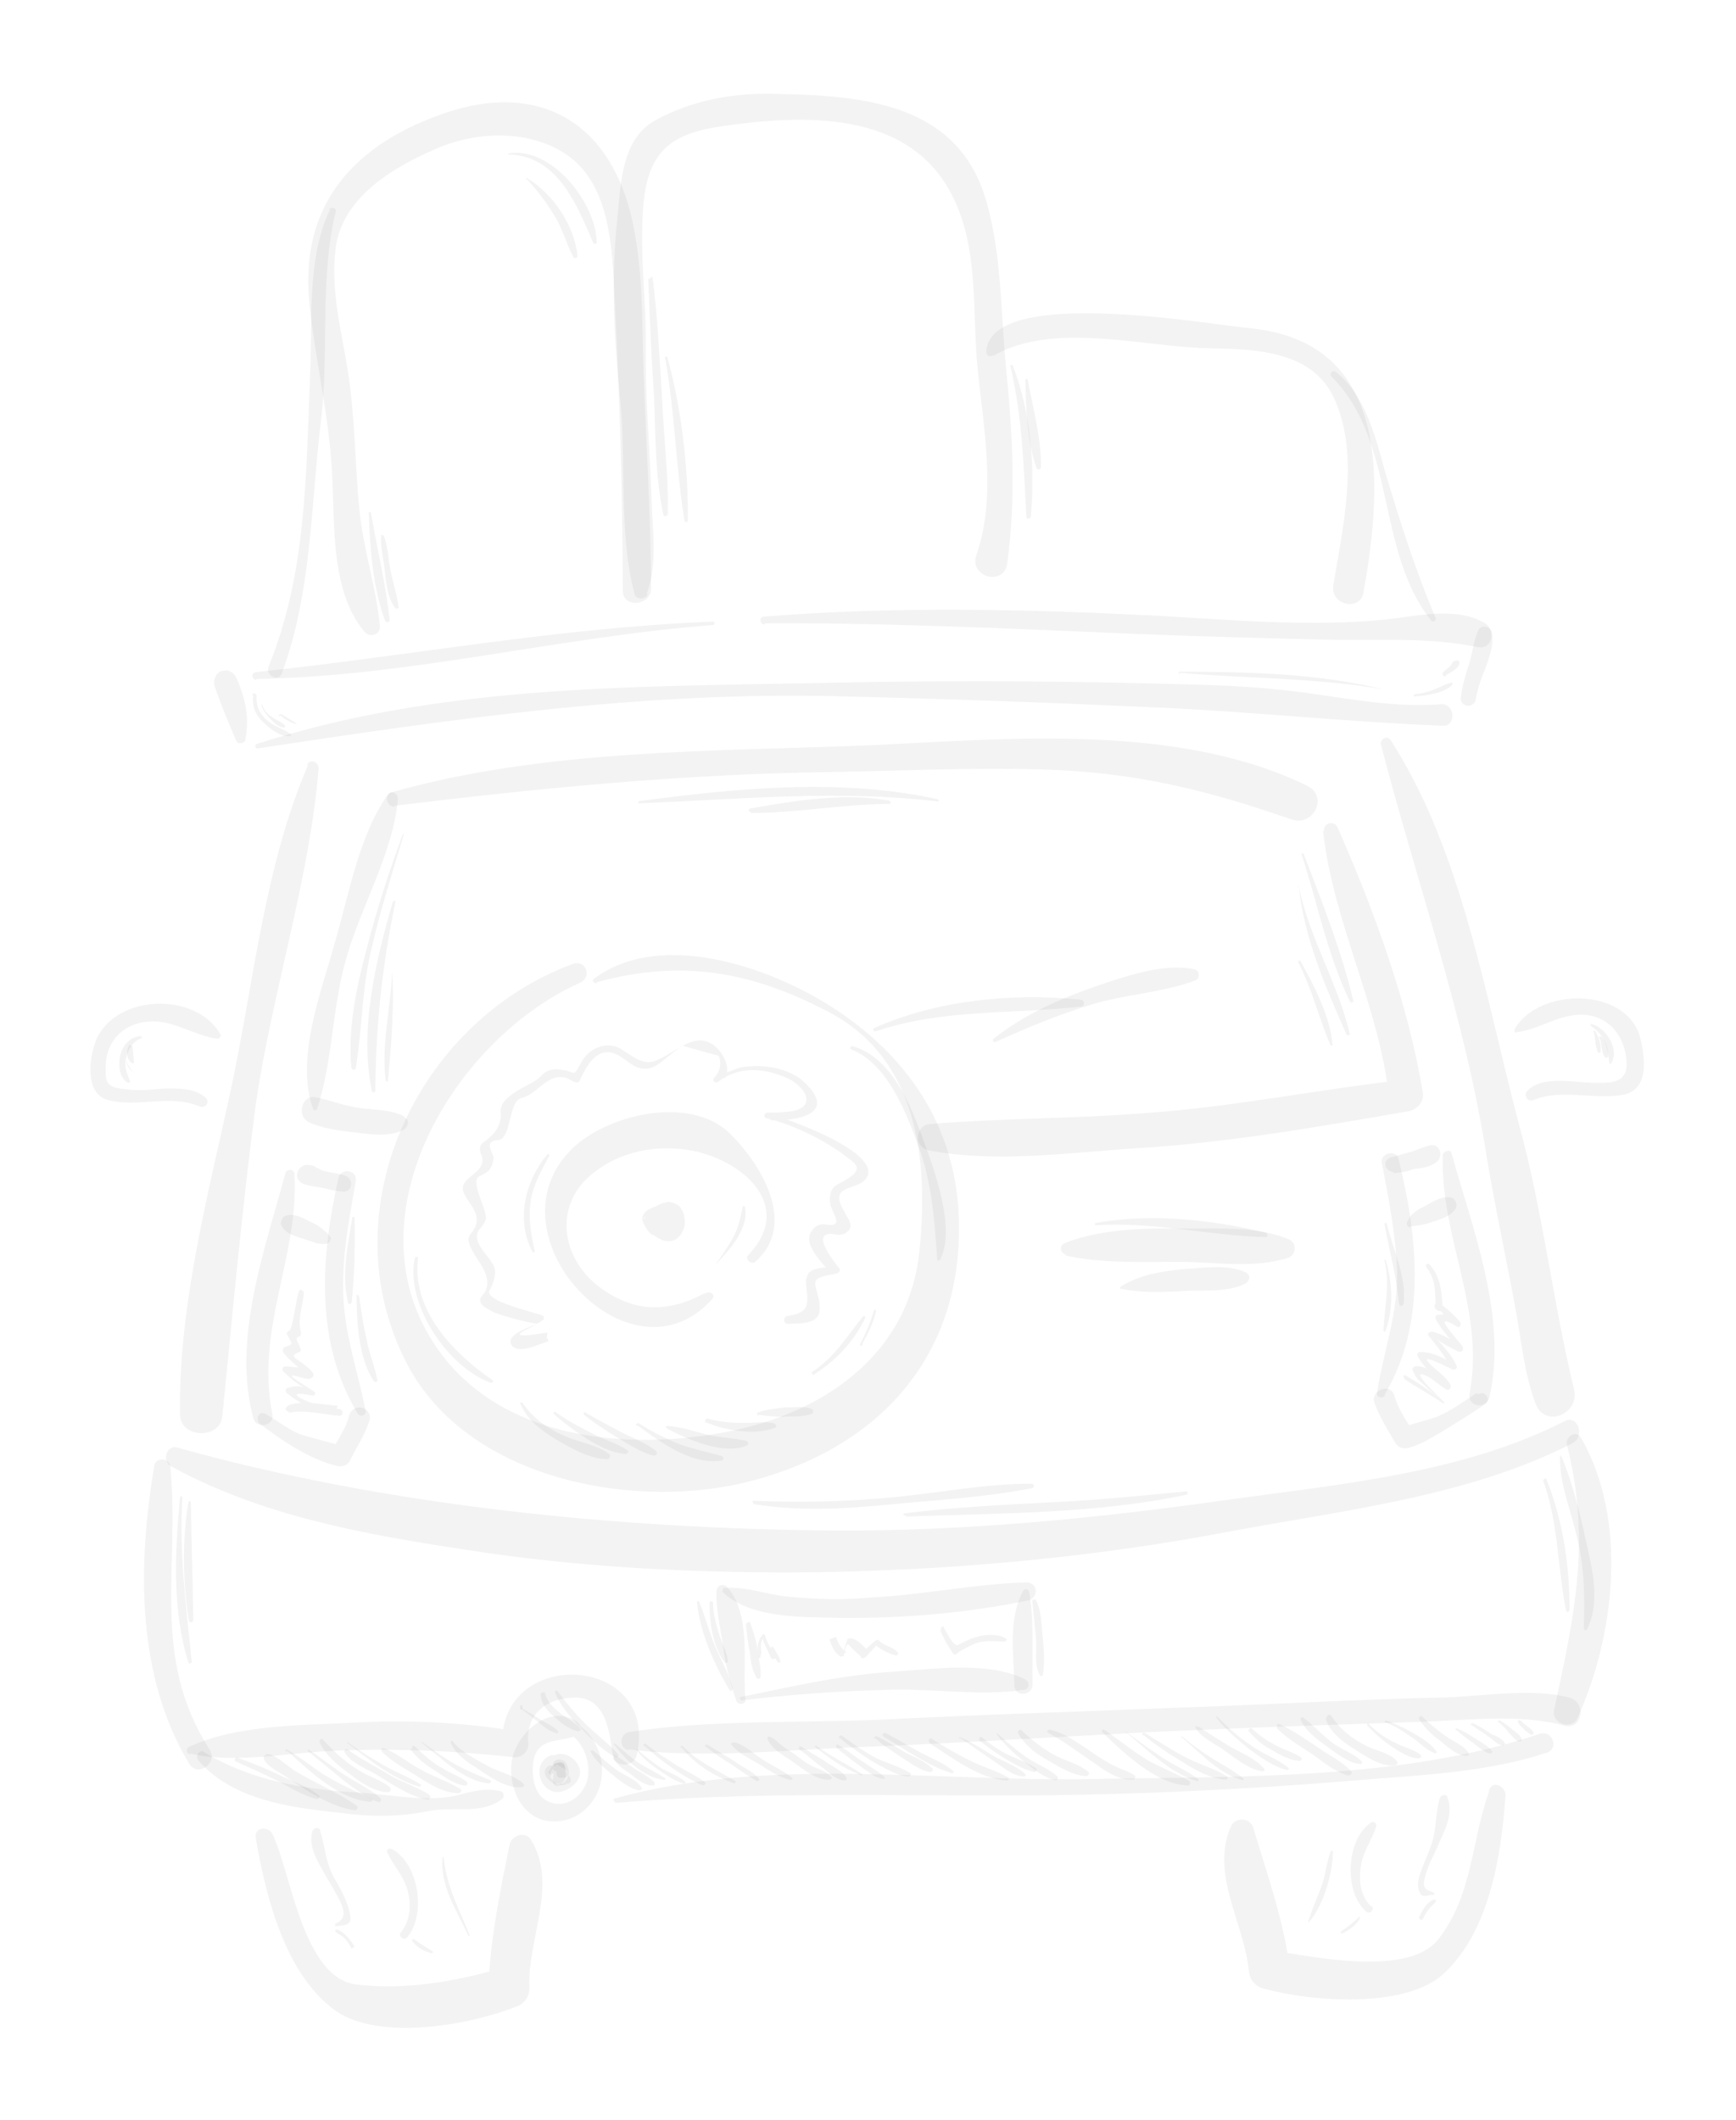 <svg xmlns="http://www.w3.org/2000/svg" width="262" height="320" viewBox="0 0 262 320" fill="none"><path d="M97.827 42.084C98.072 48.087 98.299 53.919 98.715 59.905C98.942 65.737 98.862 71.944 100.113 77.676C100.147 78.017 100.659 77.967 100.796 77.609C100.909 71.743 100.136 65.62 99.908 59.788C99.493 53.802 99.266 47.97 98.51 42.017C98.476 41.676 98.135 41.71 98.168 42.051L97.827 42.084Z" fill="#383838" fill-opacity="0.06"></path><path d="M100.362 53.889C101.847 62.009 101.985 70.432 103.3 78.569C103.333 78.91 103.845 78.859 103.811 78.518C103.878 70.419 102.837 61.567 100.703 53.856C100.686 53.685 100.362 53.889 100.362 53.889Z" fill="#383838" fill-opacity="0.06"></path><path d="M152.505 55.317C154.281 62.892 154.489 70.275 154.9 77.984C154.934 78.325 155.462 78.445 155.583 77.917C156.211 70.279 155.595 62.246 152.829 55.113C152.812 54.943 152.488 55.147 152.488 55.147L152.505 55.317Z" fill="#383838" fill-opacity="0.06"></path><path d="M154.751 57.163C154.828 61.46 154.973 66.44 156.414 70.603C156.448 70.944 157.13 70.877 157.096 70.536C157.19 66.222 155.868 61.53 155.109 57.3C155.092 57.13 154.751 57.163 154.768 57.334L154.751 57.163Z" fill="#383838" fill-opacity="0.06"></path><path d="M76.873 23.305C84.307 23.609 87.107 31.083 89.552 36.697C89.568 36.868 90.08 36.818 90.063 36.647C89.989 30.628 83.304 22.157 76.856 23.134C76.686 23.151 76.703 23.322 76.89 23.476L76.873 23.305Z" fill="#383838" fill-opacity="0.06"></path><path d="M79.475 27.01C81.007 28.582 82.402 30.511 83.626 32.457C84.85 34.404 85.408 36.587 86.479 38.721C86.512 39.062 87.194 38.995 87.161 38.654C86.709 34.049 83.478 29.2 79.459 26.839C79.459 26.839 79.288 26.856 79.475 27.01Z" fill="#383838" fill-opacity="0.06"></path><path d="M55.661 77.388C55.822 82.537 56.253 88.694 58.12 93.677C58.153 94.018 58.835 93.951 58.802 93.61C58.283 88.323 56.878 82.778 56.019 77.525C55.985 77.183 55.644 77.217 55.507 77.575L55.661 77.388Z" fill="#383838" fill-opacity="0.06"></path><path d="M57.531 80.648C57.357 82.387 57.882 84.229 58.049 85.935C58.233 87.811 58.467 90.199 59.658 91.804C59.675 91.974 60.17 91.754 60.17 91.754C59.986 89.877 59.273 87.881 58.919 86.022C58.581 84.333 58.567 82.44 57.888 80.785C57.888 80.785 57.888 80.785 57.718 80.802L57.531 80.648Z" fill="#383838" fill-opacity="0.06"></path><path d="M60.77 125.961C58.73 131.499 56.878 137.191 55.383 143.019C53.872 148.678 52.445 155.189 53.03 161.158C53.064 161.499 53.763 161.603 53.713 161.091C54.679 155.142 54.605 149.123 56.083 143.123C57.406 137.311 59.259 131.619 60.94 125.944C60.94 125.944 60.753 125.79 60.77 125.961Z" fill="#383838" fill-opacity="0.06"></path><path d="M59.336 135.916C56.762 144.778 54.184 155.363 56.128 164.642C56.161 164.984 56.673 164.933 56.639 164.592C56.709 154.771 57.698 145.547 59.694 136.053C59.678 135.883 59.507 135.899 59.353 136.087L59.336 135.916Z" fill="#383838" fill-opacity="0.06"></path><path d="M59.18 146.607C59.016 151.961 57.505 157.62 58.211 163.061C58.227 163.231 58.585 163.368 58.552 163.027C59.056 157.64 59.528 151.911 59.18 146.607Z" fill="#383838" fill-opacity="0.06"></path><path d="M196.395 128.842C198.836 136.179 200.305 144.128 203.753 151.194C203.77 151.364 204.281 151.314 204.265 151.144C202.488 143.569 199.518 136.112 196.736 128.809L196.565 128.825L196.395 128.842Z" fill="#383838" fill-opacity="0.06"></path><path d="M196.01 133.701C196.763 141.376 200.108 149.141 203.198 156.069C203.232 156.411 203.897 156.173 203.71 156.019C201.934 148.445 197.649 141.633 196.027 133.872L195.857 133.888L196.01 133.701Z" fill="#383838" fill-opacity="0.06"></path><path d="M195.938 145.245C198.062 149.341 198.992 153.555 200.774 157.685C200.791 157.855 201.132 157.822 201.115 157.651C200.68 153.217 198.353 148.796 196.262 145.041C196.246 144.87 195.751 145.091 195.921 145.074L195.938 145.245Z" fill="#383838" fill-opacity="0.06"></path><path d="M96.638 121.237C111.73 120.617 126.568 119.162 141.553 120.963C141.724 120.946 141.707 120.776 141.52 120.622C126.912 117.406 111.222 118.945 96.434 120.912C96.263 120.929 96.297 121.27 96.468 121.253L96.638 121.237Z" fill="#383838" fill-opacity="0.06"></path><path d="M113.313 122.7C120.201 122.713 127.127 121.345 134.186 121.342C134.528 121.308 134.494 120.967 134.136 120.83C127.471 119.59 119.847 120.854 113.246 122.018C112.905 122.052 112.955 122.563 113.296 122.53L113.313 122.7Z" fill="#383838" fill-opacity="0.06"></path><path d="M62.577 190.011C61.183 196.863 67.627 206.39 74.052 208.687C74.222 208.67 74.563 208.637 74.359 208.312C68.45 204.243 62.136 197.803 63.089 189.961C63.055 189.619 62.697 189.482 62.577 190.011Z" fill="#383838" fill-opacity="0.06"></path><path d="M128.523 158.401C134.078 160.612 136.894 168.256 138.777 173.409C140.71 179.074 141.042 184.207 141.44 190.023C141.474 190.364 141.815 190.33 141.952 189.973C144.246 185.271 140.971 176.466 139.326 171.978C137.426 166.654 134.489 159.538 128.644 157.873C128.302 157.907 128.165 158.264 128.523 158.401Z" fill="#383838" fill-opacity="0.06"></path><path d="M122.993 207.33C126.237 205.29 129.039 202.26 130.597 198.835C130.58 198.665 130.564 198.494 130.239 198.698C127.778 201.695 126.016 204.795 122.619 207.022C122.277 207.055 122.669 207.534 122.839 207.517L122.993 207.33Z" fill="#383838" fill-opacity="0.06"></path><path d="M130.129 202.841C131.001 201.206 131.874 199.571 132.218 197.815C132.202 197.644 132.014 197.491 131.877 197.848C131.362 199.621 130.66 201.239 129.788 202.875C129.804 203.045 129.821 203.216 130.145 203.012L130.129 202.841Z" fill="#383838" fill-opacity="0.06"></path><path d="M80.722 188.919C80.113 186.224 79.708 183.853 80.123 181.057C80.571 178.603 81.751 176.593 82.915 174.412C82.898 174.242 82.881 174.071 82.557 174.275C79.173 178.396 77.849 184.208 80.381 188.953C80.397 189.123 80.722 188.919 80.722 188.919Z" fill="#383838" fill-opacity="0.06"></path><path d="M107.949 190.897C109.982 188.804 113.092 185.399 112.433 182.192C112.417 182.022 112.059 181.885 112.092 182.226C111.731 183.811 111.507 185.038 110.788 186.486C109.915 188.122 109.009 189.416 107.949 190.897Z" fill="#383838" fill-opacity="0.06"></path><path d="M78.48 211.696C79.413 214.188 81.643 215.863 83.841 217.197C85.85 218.378 89.138 220.294 91.713 220.213C92.054 220.18 92.174 219.651 91.987 219.497C90.301 218.113 87.506 217.699 85.529 216.859C82.837 215.746 80.436 214.087 78.821 211.663L78.48 211.696Z" fill="#383838" fill-opacity="0.06"></path><path d="M83.454 213.275C84.969 214.676 86.638 215.89 88.477 217.087C90.129 218.13 92.31 219.294 94.39 219.434C94.731 219.4 95.039 219.026 94.681 218.889C93.199 217.829 91.256 217.331 89.621 216.458C87.628 215.448 85.635 214.438 83.778 213.071C83.778 213.071 83.438 213.104 83.625 213.258L83.454 213.275Z" fill="#383838" fill-opacity="0.06"></path><path d="M88.127 213.505C89.625 214.736 91.278 215.779 92.93 216.822C94.752 217.849 96.608 219.216 98.722 219.698C99.063 219.664 99.37 219.29 98.996 218.982C97.498 217.752 95.538 217.083 93.903 216.21C91.909 215.2 90.087 214.174 88.264 213.147C88.264 213.147 87.923 213.181 88.11 213.335L88.127 213.505Z" fill="#383838" fill-opacity="0.06"></path><path d="M96.207 215.123C99.544 217.551 104.38 221.209 108.951 220.416C109.292 220.383 109.242 219.871 108.884 219.734C106.584 219.099 104.3 218.634 102.153 217.812C100.176 216.972 98.183 215.962 96.344 214.765C96.173 214.782 95.849 214.986 96.036 215.14L96.207 215.123Z" fill="#383838" fill-opacity="0.06"></path><path d="M100.553 215.558C103.636 217.149 109.225 219.701 112.689 218.155C113.03 218.122 112.98 217.61 112.622 217.473C110.679 216.975 108.616 217.005 106.673 216.507C104.73 216.009 102.77 215.34 100.69 215.2C100.52 215.217 100.366 215.404 100.724 215.541L100.553 215.558Z" fill="#383838" fill-opacity="0.06"></path><path d="M106.49 214.631C109.37 215.898 113.921 216.657 116.907 215.503C117.248 215.47 117.198 214.958 116.84 214.821C115.426 214.443 113.737 214.781 112.356 214.744C110.463 214.758 108.553 214.601 106.781 214.086C106.44 214.119 106.303 214.477 106.507 214.801L106.49 214.631Z" fill="#383838" fill-opacity="0.06"></path><path d="M114.473 213.503C115.7 213.727 116.911 213.781 118.121 213.834C119.486 213.7 121.054 213.891 122.385 213.416C122.897 213.366 122.83 212.684 122.301 212.563C121.057 212.169 119.88 212.456 118.67 212.403C117.305 212.537 115.77 212.687 114.439 213.162C114.098 213.196 114.319 213.691 114.49 213.674L114.473 213.503Z" fill="#383838" fill-opacity="0.06"></path><path d="M112.57 245.029C112.704 246.393 112.854 247.928 113.159 249.276C113.293 250.64 113.427 252.005 114.243 253.302C114.259 253.473 114.754 253.252 114.754 253.252C114.962 251.854 114.487 250.523 114.369 249.329C114.219 247.794 113.744 246.463 113.252 244.962C113.219 244.621 112.724 244.841 112.741 245.012L112.57 245.029Z" fill="#383838" fill-opacity="0.06"></path><path d="M114.897 249.45C114.797 248.426 114.713 247.574 115.499 246.808C115.328 246.825 115.158 246.841 114.97 246.688C115.088 247.881 115.887 249.008 116.345 250.169C116.379 250.51 117.061 250.443 117.027 250.102C116.977 249.59 116.927 249.078 116.706 248.583C116.706 248.583 116.536 248.6 116.382 248.788C116.79 249.436 116.874 250.289 117.452 250.921L117.793 250.888C117.71 250.035 117.131 249.403 116.706 248.583C116.706 248.583 116.519 248.43 116.365 248.617C116.245 249.145 116.295 249.657 116.345 250.169C116.516 250.152 116.857 250.118 117.027 250.102C116.569 248.941 115.803 248.155 115.516 246.978C115.482 246.637 115.124 246.5 114.987 246.858C114.218 247.794 114.318 248.818 114.436 250.012C114.469 250.353 114.81 250.319 114.777 249.978L114.897 249.45Z" fill="#383838" fill-opacity="0.06"></path><path d="M125.201 247.406C125.472 248.412 125.913 249.402 126.833 250.001C126.833 250.001 127.174 249.967 127.345 249.95C127.465 249.422 127.639 247.683 128.217 248.315C128.625 248.964 129.358 249.409 129.936 250.041C129.97 250.382 130.481 250.332 130.789 249.957C131.404 249.208 132.036 248.629 132.498 248.067C132.327 248.084 132.157 248.101 131.986 248.118C132.752 248.903 134.2 249.622 135.257 249.863C135.427 249.846 135.581 249.659 135.564 249.489C134.952 248.515 133.401 248.495 132.618 247.539C132.601 247.369 132.277 247.573 132.107 247.589C131.475 248.168 130.843 248.746 130.211 249.325C130.552 249.291 130.722 249.275 131.063 249.241C130.485 248.609 129.124 247.021 128.117 247.292L127.946 247.309C127.672 248.024 127.398 248.74 127.294 249.439C127.294 249.439 127.636 249.405 127.806 249.389C126.886 248.79 126.462 247.971 126.207 247.135C126.191 246.964 125.866 247.168 125.866 247.168L125.201 247.406Z" fill="#383838" fill-opacity="0.06"></path><path d="M141.948 246.107C142.406 247.268 143.035 248.411 143.835 249.538C143.851 249.709 144.209 249.846 144.517 249.471C145.319 248.876 146.309 248.434 147.299 247.993C148.8 247.501 150.028 247.725 151.579 247.745C151.921 247.712 152.058 247.354 151.7 247.217C150.252 246.498 148.546 246.665 147.045 247.157C146.209 247.411 145.39 247.836 144.57 248.261C143.921 248.669 142.614 245.87 142.41 245.545C142.393 245.375 142.069 245.579 142.069 245.579L141.948 246.107Z" fill="#383838" fill-opacity="0.06"></path><path d="M155.803 241.649C155.987 243.525 156.171 245.401 156.355 247.277C156.522 248.982 156.041 251.096 156.89 252.734C156.924 253.075 157.436 253.025 157.402 252.684C157.73 250.758 157.496 248.37 157.312 246.494C157.144 244.789 157.131 242.896 156.298 241.428C156.281 241.257 155.786 241.478 155.786 241.478L155.803 241.649Z" fill="#383838" fill-opacity="0.06"></path><path d="M105.21 241.963C105.645 246.397 107.852 251.346 110.113 255.085C110.147 255.426 110.625 255.035 110.608 254.864C110.049 252.68 108.809 250.564 107.909 248.413C107.009 246.263 106.451 244.079 105.534 241.759C105.517 241.588 105.176 241.622 105.193 241.792L105.21 241.963Z" fill="#383838" fill-opacity="0.06"></path><path d="M107.088 241.778C107.014 244.541 107.586 248.617 109.355 250.854C109.389 251.195 109.867 250.804 109.867 250.804C109.733 249.44 109.104 248.296 108.63 246.965C108.121 245.293 107.613 243.621 107.616 241.899C107.583 241.558 107.071 241.608 107.104 241.949L107.088 241.778Z" fill="#383838" fill-opacity="0.06"></path><path d="M235.444 219.716C235.301 223.518 236.896 227.495 237.759 231.026C239.114 236.059 239.208 240.527 239.027 245.71C239.061 246.051 239.419 246.188 239.556 245.83C241.421 242.031 240.441 237.306 239.545 233.434C238.582 228.879 237.414 224 235.615 219.699L235.444 219.716Z" fill="#383838" fill-opacity="0.06"></path><path d="M232.879 223.412C235.237 229.896 235.02 236.46 236.354 243.045C236.388 243.386 236.729 243.353 236.866 242.995C236.896 236.276 235.885 229.488 233.374 223.191C233.357 223.02 233.033 223.224 233.033 223.224L232.879 223.412Z" fill="#383838" fill-opacity="0.06"></path><path d="M27.177 225.855C26.428 234.022 25.917 242.854 28.425 250.873C28.459 251.214 28.954 250.993 28.937 250.823C28.117 242.466 26.99 234.483 27.534 225.993C27.518 225.822 27.16 225.685 27.193 226.026L27.177 225.855Z" fill="#383838" fill-opacity="0.06"></path><path d="M28.455 226.591C27.472 232.37 27.579 238.73 28.489 244.495C28.539 245.007 29.221 244.94 29.171 244.429C29.097 238.409 28.87 232.577 28.812 226.728C28.796 226.558 28.438 226.42 28.471 226.762L28.455 226.591Z" fill="#383838" fill-opacity="0.06"></path><path d="M35.578 265.84C37.741 266.834 39.718 267.673 41.711 268.683C43.704 269.692 45.731 271.043 47.844 271.525C48.185 271.491 48.322 271.133 48.135 270.98C46.637 269.749 44.677 269.08 42.871 268.224C40.52 267.077 38.186 266.101 35.868 265.295C35.511 265.158 35.22 265.703 35.578 265.84Z" fill="#383838" fill-opacity="0.06"></path><path d="M40.694 265.339C40.694 265.339 40.489 265.014 40.319 265.031C40.302 264.861 39.791 264.911 39.807 265.081C39.583 266.309 42.65 267.73 43.212 268.191C46.158 270.141 49.854 272.705 53.519 273.207C53.86 273.173 54.167 272.799 53.793 272.491C51.017 270.525 47.609 269.137 44.68 267.358C43.59 266.777 41.479 264.573 40.115 264.707C40.132 264.877 40.148 265.048 40.165 265.218C40.165 265.218 40.506 265.185 40.694 265.339C40.694 265.339 41.035 265.305 40.831 264.981L40.694 265.339Z" fill="#383838" fill-opacity="0.06"></path><path d="M43.338 264.218C46.555 267.174 51.304 271.702 55.976 271.932C56.317 271.899 56.267 271.387 55.926 271.421C53.575 270.274 51.24 269.298 48.856 267.81C47.017 266.612 45.331 265.228 43.321 264.048C43.151 264.064 42.98 264.081 43.184 264.405L43.338 264.218Z" fill="#383838" fill-opacity="0.06"></path><path d="M48.201 262.88C49.084 264.86 50.957 266.398 52.626 267.612C54.124 268.842 56.525 270.501 58.588 270.471C58.929 270.437 59.066 270.079 58.862 269.755C57.552 268.678 55.779 268.163 54.314 267.274C52.117 265.94 50.415 264.385 48.679 262.489C48.663 262.318 48.168 262.539 48.338 262.522L48.201 262.88Z" fill="#383838" fill-opacity="0.06"></path><path d="M52.344 262.99C55.511 265.435 59.256 268.511 63.33 269.661C63.5 269.645 63.637 269.287 63.467 269.303C61.815 268.26 60.026 267.575 58.39 266.702C56.38 265.522 54.37 264.341 52.514 262.974L52.344 262.99Z" fill="#383838" fill-opacity="0.06"></path><path d="M57.644 264.365C58.989 265.782 61.169 266.946 62.821 267.989C64.661 269.186 67.045 270.674 69.279 270.627C69.62 270.594 69.74 270.066 69.383 269.928C67.373 268.748 65.243 268.096 63.233 266.916C61.41 265.889 59.724 264.505 57.935 263.819C57.594 263.853 57.44 264.04 57.628 264.194L57.644 264.365Z" fill="#383838" fill-opacity="0.06"></path><path d="M63.53 262.926C66.51 265.217 69.965 268.838 73.784 269.152C74.125 269.119 74.262 268.761 73.904 268.624C72.115 267.938 70.496 267.236 68.861 266.364C67.038 265.337 65.37 264.123 63.701 262.909C63.701 262.909 63.36 262.943 63.547 263.097L63.53 262.926Z" fill="#383838" fill-opacity="0.06"></path><path d="M68.015 263.003C68.694 264.658 70.363 265.872 71.828 266.761C73.667 267.958 76.46 270.095 78.831 269.69C79.172 269.657 79.138 269.316 78.951 269.162C77.623 267.915 75.339 267.45 73.704 266.577C71.881 265.551 69.53 264.404 68.34 262.799C68.323 262.628 67.999 262.832 67.999 262.832L68.015 263.003Z" fill="#383838" fill-opacity="0.06"></path><path d="M89.157 264.373C89.802 265.687 91.114 266.763 92.237 267.686C93.361 268.609 95.046 269.994 96.444 270.201C96.785 270.167 97.11 269.963 96.735 269.656C95.936 268.529 94.334 267.997 93.227 267.245C91.933 266.339 90.792 265.245 89.481 264.169C89.481 264.169 88.97 264.219 89.157 264.373Z" fill="#383838" fill-opacity="0.06"></path><path d="M92.858 263.493C94.457 265.747 97.47 268.378 100.249 268.622C100.42 268.606 100.573 268.418 100.216 268.281C98.921 267.375 97.49 266.827 96.196 265.921C95.089 265.168 93.948 264.075 92.825 263.152C92.825 263.152 92.484 263.185 92.671 263.339L92.858 263.493Z" fill="#383838" fill-opacity="0.06"></path><path d="M97.155 263.416C99.606 265.586 102.773 268.03 106.01 269.435C106.351 269.401 106.676 269.197 106.301 268.89C105.007 267.983 103.559 267.264 102.281 266.529C100.629 265.486 98.977 264.442 97.479 263.212C97.292 263.058 96.968 263.262 97.171 263.586L97.155 263.416Z" fill="#383838" fill-opacity="0.06"></path><path d="M102.868 263.716C104.841 266.278 107.771 268.057 110.804 269.137C110.974 269.12 111.128 268.933 110.941 268.779C108.199 267.154 105.319 265.886 103.022 263.529C103.005 263.358 102.681 263.562 102.697 263.733L102.868 263.716Z" fill="#383838" fill-opacity="0.06"></path><path d="M106.654 263.689C107.777 264.612 109.071 265.518 110.349 266.254C111.643 267.16 112.937 268.066 114.215 268.802C114.385 268.785 114.727 268.752 114.523 268.427C113.74 267.471 112.479 266.906 111.56 266.307C110.078 265.247 108.443 264.375 106.791 263.331C106.603 263.178 106.279 263.382 106.483 263.706L106.654 263.689Z" fill="#383838" fill-opacity="0.06"></path><path d="M110.405 263.321C111.392 264.602 113.198 265.458 114.475 266.194C115.94 267.083 117.609 268.297 119.364 268.641C119.535 268.625 119.689 268.437 119.501 268.283C118.003 267.053 116.214 266.368 114.733 265.308C113.626 264.555 112.111 263.154 110.713 262.947C110.542 262.963 110.218 263.167 110.405 263.321Z" fill="#383838" fill-opacity="0.06"></path><path d="M115.813 262.274C116.134 263.792 118.501 265.11 119.608 265.862C121.09 266.922 123.337 268.768 125.213 268.584C125.554 268.551 125.691 268.193 125.334 268.056C124.755 267.424 124.039 267.149 123.324 266.875C122.25 266.464 121.331 265.866 120.394 265.096C119.645 264.481 118.742 264.053 117.993 263.438C117.431 262.976 116.853 262.344 116.137 262.07C115.966 262.087 115.796 262.104 115.813 262.274Z" fill="#383838" fill-opacity="0.06"></path><path d="M123.007 263.635C125.067 265.327 127.468 266.985 129.973 267.945C129.973 267.945 130.314 267.911 130.127 267.758C127.913 266.253 125.391 265.123 123.161 263.447C123.161 263.447 122.82 263.481 123.007 263.635Z" fill="#383838" fill-opacity="0.06"></path><path d="M126.658 262.243C128.156 263.474 129.825 264.688 131.477 265.731C133.112 266.604 135.139 267.955 137.048 268.112C137.389 268.078 137.697 267.704 137.339 267.567C135.874 266.677 134.102 266.162 132.483 265.46C130.49 264.45 128.821 263.237 127.152 262.023C126.778 261.715 126.47 262.09 126.691 262.585L126.658 262.243Z" fill="#383838" fill-opacity="0.06"></path><path d="M133.36 262.103C136.647 264.019 140.172 266.6 143.717 267.63C143.888 267.613 144.041 267.426 143.854 267.272C142.543 266.195 140.925 265.493 139.477 264.774C137.483 263.764 135.644 262.567 133.651 261.557C133.293 261.42 133.002 261.965 133.36 262.103Z" fill="#383838" fill-opacity="0.06"></path><path d="M140.348 263.139C143.652 265.225 147.756 268.439 151.916 268.72C152.257 268.686 152.394 268.328 152.036 268.191C150.214 267.165 148.271 266.666 146.278 265.657C144.285 264.647 142.462 263.62 140.623 262.423C140.248 262.116 139.974 262.831 140.332 262.968L140.348 263.139Z" fill="#383838" fill-opacity="0.06"></path><path d="M147.699 262.59C149.01 263.667 150.304 264.573 151.769 265.462C153.047 266.198 154.511 267.087 156.097 267.448C156.267 267.432 156.592 267.228 156.387 266.903C155.281 266.151 153.849 265.603 152.588 265.038C150.97 264.335 149.488 263.275 148.177 262.199C147.99 262.045 147.666 262.249 147.87 262.573L147.699 262.59Z" fill="#383838" fill-opacity="0.06"></path><path d="M153.618 261.493C154.468 263.131 155.966 264.362 157.431 265.251C159.253 266.278 161.654 267.936 163.905 268.06C164.246 268.026 164.554 267.652 164.179 267.344C162.868 266.268 160.925 265.769 159.477 265.05C157.484 264.041 155.799 262.656 154.096 261.101C154.08 260.931 153.585 261.152 153.618 261.493Z" fill="#383838" fill-opacity="0.06"></path><path d="M158.272 261.553C160.64 262.87 162.871 264.545 165.085 266.05C166.753 267.264 168.967 268.769 171.014 268.568C171.355 268.535 171.475 268.006 171.117 267.869C170.198 267.271 169.141 267.03 168.051 266.448C166.603 265.729 165.309 264.823 164.014 263.917C162.175 262.72 160.506 261.506 158.393 261.024C158.052 261.058 157.914 261.416 158.272 261.553Z" fill="#383838" fill-opacity="0.06"></path><path d="M166.542 261.602C169.776 264.729 174.713 269.41 179.368 269.47C179.709 269.437 179.658 268.925 179.471 268.771C177.461 267.591 175.144 266.785 173.134 265.605C170.937 264.271 168.877 262.579 166.663 261.074C166.475 260.92 166.151 261.124 166.355 261.449L166.542 261.602Z" fill="#383838" fill-opacity="0.06"></path><path d="M172.596 261.87C174.469 263.408 176.496 264.759 178.506 265.939C180.345 267.136 182.713 268.453 184.963 268.577C185.304 268.544 185.441 268.186 185.084 268.049C183.431 267.005 181.301 266.353 179.495 265.497C177.144 264.351 174.93 262.846 172.733 261.512C172.563 261.528 172.222 261.562 172.426 261.886L172.596 261.87Z" fill="#383838" fill-opacity="0.06"></path><path d="M180.373 260.418C180.507 261.782 183.403 263.22 184.51 263.972C186.179 265.186 188.426 267.032 190.523 267.343C190.693 267.326 191.018 267.122 190.831 266.968C189.469 265.38 187.322 264.557 185.5 263.531C184.393 262.779 183.303 262.197 182.196 261.444C181.651 261.153 181.072 260.521 180.56 260.572L180.373 260.418Z" fill="#383838" fill-opacity="0.06"></path><path d="M188.37 261.183C189.34 262.293 190.481 263.387 191.929 264.106C193.206 264.841 194.671 265.731 196.223 265.751C196.393 265.734 196.53 265.376 196.343 265.222C195.236 264.47 193.822 264.092 192.731 263.51C191.283 262.791 189.989 261.885 188.849 260.792C188.849 260.792 188.508 260.825 188.524 260.996L188.37 261.183Z" fill="#383838" fill-opacity="0.06"></path><path d="M192.635 260.765C194.166 262.336 196.176 263.517 198.016 264.714C199.684 265.928 201.557 267.466 203.5 267.964C203.841 267.93 204.149 267.556 203.962 267.402C202.601 265.814 200.624 264.974 198.955 263.761C197.116 262.564 195.26 261.196 193.096 260.203C192.738 260.066 192.601 260.424 192.805 260.748L192.635 260.765Z" fill="#383838" fill-opacity="0.06"></path><path d="M200.071 259.347C200.613 261.36 202.656 262.881 204.308 263.924C205.96 264.968 208.549 266.78 210.578 266.409C210.749 266.392 211.057 266.017 210.869 265.864C209.883 264.583 207.786 264.272 206.338 263.553C203.987 262.406 202.301 261.022 200.89 258.922C200.686 258.597 200.037 259.005 200.241 259.33L200.071 259.347Z" fill="#383838" fill-opacity="0.06"></path><path d="M206.378 260.45C207.535 261.714 208.659 262.637 209.953 263.543C211.06 264.295 212.9 265.492 214.264 265.358C214.434 265.342 214.572 264.984 214.384 264.83C213.448 264.061 211.863 263.7 210.772 263.118C209.154 262.416 207.672 261.356 206.515 260.092C206.515 260.092 206.174 260.125 206.361 260.279L206.378 260.45Z" fill="#383838" fill-opacity="0.06"></path><path d="M209.261 259.995C210.692 260.543 211.987 261.449 213.281 262.355C214.388 263.108 215.358 264.218 216.602 264.612C216.772 264.596 216.943 264.579 216.739 264.255C215.939 263.128 214.475 262.238 213.197 261.503C211.92 260.767 210.659 260.202 209.227 259.654C209.057 259.67 208.903 259.858 209.09 260.011L209.261 259.995Z" fill="#383838" fill-opacity="0.06"></path><path d="M214.207 259.51C215.023 260.807 216.163 261.9 217.457 262.807C218.394 263.576 219.909 264.977 221.29 265.014C221.631 264.98 221.785 264.793 221.581 264.468C220.969 263.495 219.35 262.793 218.43 262.195C217.136 261.288 215.825 260.212 214.685 259.118C214.481 258.794 214.003 259.185 214.207 259.51Z" fill="#383838" fill-opacity="0.06"></path><path d="M219.694 261.037C220.631 261.806 221.38 262.422 222.3 263.02C223.049 263.636 223.985 264.405 224.871 264.662C225.042 264.645 225.366 264.441 225.179 264.288C224.584 263.485 223.493 262.903 222.761 262.458C221.841 261.86 220.922 261.261 219.848 260.85C219.848 260.85 219.507 260.884 219.711 261.208L219.694 261.037Z" fill="#383838" fill-opacity="0.06"></path><path d="M222.032 260.292C222.781 260.907 223.684 261.335 224.433 261.95C225.165 262.395 225.948 263.351 226.817 263.438C226.988 263.421 227.142 263.234 227.125 263.063C226.717 262.415 225.814 261.987 225.098 261.713C224.179 261.114 223.259 260.515 222.356 260.087C222.169 259.934 221.861 260.308 222.048 260.462L222.032 260.292Z" fill="#383838" fill-opacity="0.06"></path><path d="M226.125 259.89C226.687 260.351 227.249 260.813 227.657 261.462C228.219 261.923 228.644 262.742 229.343 262.846C229.343 262.846 229.684 262.812 229.667 262.642C229.6 261.96 228.868 261.515 228.493 261.207C227.931 260.746 227.182 260.131 226.45 259.686C226.263 259.532 225.938 259.736 226.142 260.06L226.125 259.89Z" fill="#383838" fill-opacity="0.06"></path><path d="M229.262 260.271C229.824 260.732 230.419 261.535 231.135 261.809C231.305 261.792 231.476 261.776 231.442 261.435C231.034 260.786 230.131 260.358 229.553 259.726C229.178 259.418 228.871 259.793 229.245 260.1L229.262 260.271Z" fill="#383838" fill-opacity="0.06"></path><path d="M78.528 257.839C78.545 258.009 78.886 257.976 78.87 257.805C78.87 257.805 78.853 257.635 78.836 257.464C78.819 257.294 78.478 257.327 78.495 257.498C78.495 257.498 78.512 257.668 78.528 257.839C78.545 258.009 78.886 257.976 78.87 257.805C78.853 257.635 78.512 257.668 78.528 257.839Z" fill="#383838" fill-opacity="0.06"></path><path d="M78.528 257.839C79.448 258.437 80.384 259.206 81.321 259.976C82.07 260.591 83.006 261.36 84.063 261.601C84.234 261.584 84.387 261.397 84.2 261.243C83.434 260.457 82.361 260.046 81.441 259.447C80.521 258.849 79.602 258.25 78.699 257.822C78.699 257.822 78.358 257.856 78.716 257.993L78.528 257.839Z" fill="#383838" fill-opacity="0.06"></path><path d="M81.602 255.815C81.735 257.18 82.518 258.136 83.454 258.905C84.407 259.845 85.906 261.075 87.303 261.283C87.474 261.266 87.798 261.062 87.611 260.908C86.829 259.952 85.568 259.387 84.631 258.618C83.695 257.848 82.571 256.926 82.267 255.578C82.233 255.237 81.739 255.458 81.585 255.645L81.602 255.815Z" fill="#383838" fill-opacity="0.06"></path><path d="M83.819 255.598C84.702 257.578 86.063 259.166 87.595 260.738C89.126 262.309 91.049 264.359 93.026 265.198C93.196 265.182 93.367 265.165 93.334 264.824C92.16 263.389 90.491 262.175 89.163 260.928C87.274 259.219 85.708 257.307 84.126 255.223C84.11 255.053 83.615 255.274 83.785 255.257L83.819 255.598Z" fill="#383838" fill-opacity="0.06"></path><path d="M82.724 267.242C82.74 267.413 82.757 267.583 83.115 267.72C83.66 268.011 83.831 267.995 84.068 268.66C84.085 268.831 84.443 268.968 84.613 268.951C84.58 268.61 84.392 268.456 84.188 268.132C84.342 267.944 84.359 268.115 84.188 268.132C84.018 268.148 83.847 268.165 83.677 268.182C83.506 268.198 83.165 268.232 82.995 268.249C83.165 268.232 83.352 268.386 83.54 268.54C83.506 268.199 83.319 268.045 83.285 267.704C83.269 267.533 83.235 267.192 83.219 267.021C83.202 266.851 82.69 266.901 82.536 267.088C82.553 267.259 82.57 267.429 82.928 267.567C83.269 267.533 83.439 267.516 83.78 267.483L83.406 267.175C83.439 267.516 83.66 268.011 83.523 268.369C83.523 268.369 83.864 268.336 84.035 268.319C84.018 268.148 83.968 267.637 84.138 267.62C83.968 267.637 83.764 267.312 83.593 267.329C83.61 267.5 83.643 267.841 83.66 268.011C83.831 267.995 84.172 267.961 84.326 267.774C84.275 267.262 84.242 266.921 84.021 266.426C84.021 266.426 83.713 266.801 83.56 266.988C83.56 266.988 83.593 267.329 83.61 267.5C83.61 267.5 83.576 267.158 83.747 267.142C84.088 267.108 84.088 267.108 83.918 267.125C84.6 267.058 83.56 266.988 83.56 266.988C83.576 267.159 83.61 267.5 83.643 267.841C83.677 268.182 83.727 268.693 84.085 268.831C84.459 269.138 85.108 268.73 85.075 268.389C85.041 268.048 84.837 267.724 84.513 267.928L84.172 267.961C84.001 267.978 84.172 267.961 84.342 267.944C84.342 267.944 84.326 267.774 84.309 267.603C84.275 267.262 83.576 267.159 83.78 267.483C83.78 267.483 83.814 267.824 83.831 267.995C83.881 268.506 84.305 269.325 84.834 269.446C85.175 269.412 85.516 269.379 85.483 269.038C85.142 269.071 84.8 269.105 84.647 269.292C84.63 269.121 84.613 268.951 84.597 268.78C84.767 268.764 84.904 268.406 85.075 268.389C85.416 268.356 84.887 268.235 84.717 268.252C84.717 268.252 84.546 268.269 84.359 268.115C84.359 268.115 84.222 268.473 84.068 268.66C84.035 268.319 83.847 268.165 83.643 267.841C83.643 267.841 83.285 267.704 83.098 267.55C83.132 267.891 82.824 268.265 82.858 268.607C83.028 268.59 83.078 269.102 83.045 268.76C83.045 268.76 83.199 268.573 83.352 268.386C83.523 268.369 83.694 268.352 83.864 268.336C83.864 268.336 83.506 268.199 83.49 268.028C83.49 268.028 83.473 267.857 83.456 267.687C83.423 267.346 82.52 266.918 82.57 267.429C82.62 267.941 82.653 268.282 83.182 268.403C83.897 268.677 84.121 267.449 83.406 267.175C83.406 267.175 83.593 267.329 83.78 267.483C83.764 267.312 83.73 266.971 83.526 266.647C83.322 266.322 82.811 266.373 82.503 266.747C81.734 267.684 82.687 268.623 83.419 269.068C83.419 269.068 83.777 269.205 83.931 269.018C84.921 268.576 83.934 267.296 83.235 267.192C82.724 267.242 82.45 267.958 82.995 268.249C83.727 268.693 84.102 269.001 84.717 268.252C85.024 267.877 84.616 267.229 84.292 267.433C83.61 267.5 83.506 268.199 84.051 268.489C84.426 268.797 85.158 269.242 85.67 269.192C85.841 269.175 86.165 268.971 86.148 268.8C86.131 268.63 86.115 268.459 86.098 268.289C85.723 267.981 85.245 268.372 85.262 268.543C85.433 268.526 85.757 268.322 85.911 268.135C86.252 268.101 86.269 268.272 85.911 268.135C85.911 268.135 85.894 267.964 85.707 267.81C85.673 267.469 85.315 267.332 85.111 267.008C84.907 266.684 84.533 266.376 84.225 266.75C83.918 267.125 83.984 267.807 84.018 268.148C84.068 268.66 84.58 268.61 85.108 268.73C84.921 268.576 84.717 268.252 84.53 268.098C84.871 268.065 85.212 268.031 85.553 267.998C85.774 268.493 85.553 267.998 85.519 267.657C85.486 267.316 85.453 266.974 85.249 266.65C85.215 266.309 84.636 265.677 84.158 266.068C83.988 266.085 83.647 266.118 83.68 266.46C83.713 266.801 83.73 266.971 83.764 267.312C83.814 267.824 84.53 268.098 85.008 267.707C85.008 267.707 85.162 267.52 85.145 267.349C85.078 266.667 84.84 266.001 83.988 266.085C83.647 266.119 83.51 266.476 83.697 266.63C83.73 266.971 84.121 267.449 84.155 267.791C84.205 268.302 84.734 268.423 84.854 267.894C84.837 267.724 84.804 267.382 84.787 267.212C84.77 267.041 84.566 266.717 84.225 266.75C83.202 266.851 83.643 267.841 83.881 268.506C83.897 268.677 84.409 268.626 84.392 268.456C84.359 268.115 84.496 267.757 84.446 267.245C84.429 267.075 84.242 266.921 84.071 266.938C83.73 266.971 83.56 266.988 83.219 267.021C83.219 267.021 83.406 267.175 83.593 267.329C83.423 267.346 83.252 267.363 83.098 267.55C83.098 267.55 83.182 268.403 83.215 268.744C83.232 268.914 83.436 269.239 83.777 269.205C84.289 269.155 85.142 269.071 85.62 268.68C85.927 268.305 85.536 267.827 85.195 267.861C85.195 267.861 85.553 267.998 85.74 268.152C85.469 267.145 84.737 266.7 83.713 266.801C83.543 266.817 83.372 266.834 83.406 267.175L82.724 267.242Z" fill="#383838" fill-opacity="0.06"></path><path d="M83.114 267.72C83.455 267.687 83.625 267.67 83.763 267.312C84.07 266.938 83.883 266.784 84.582 266.888C84.565 266.717 84.207 266.58 84.191 266.409C84.241 266.921 84.291 267.433 84.341 267.944C84.341 267.944 84.05 268.49 83.896 268.677C84.067 268.66 84.391 268.456 84.545 268.269C85.073 268.389 84.936 268.747 84.886 268.235C84.869 268.065 84.853 267.894 84.836 267.724L84.802 267.383C84.769 267.042 84.956 267.195 84.802 267.383C84.445 267.246 84.087 267.109 83.9 266.955C83.933 267.296 84.308 267.603 84.649 267.57C84.649 267.57 84.819 267.553 84.99 267.536C84.786 267.212 84.599 267.058 84.224 266.751C84.257 267.092 83.829 267.995 83.676 268.182C84.017 268.148 84.391 268.456 84.749 268.593C85.023 267.878 83.933 267.296 83.659 268.011C83.659 268.011 83.522 268.369 83.368 268.556C83.418 269.068 83.98 269.53 84.458 269.138C84.92 268.577 85.023 267.878 85.297 267.162C85.264 266.821 85.043 266.326 84.532 266.376C84.532 266.376 84.361 266.393 84.191 266.409C84.361 266.393 84.565 266.717 84.923 266.854C84.873 266.343 84.191 266.41 83.866 266.614C83.558 266.988 83.625 267.67 83.488 268.028C83.538 268.54 83.281 269.426 83.98 269.53C84.321 269.496 84.662 269.463 84.816 269.275C84.953 268.918 85.261 268.543 85.398 268.185C85.348 267.674 85.281 266.991 85.231 266.48C85.197 266.139 85.01 265.985 84.669 266.018C84.157 266.068 83.816 266.102 83.492 266.306C83.167 266.51 83.217 267.022 82.893 267.226C82.569 267.43 82.977 268.078 83.301 267.874L83.114 267.72Z" fill="#383838" fill-opacity="0.06"></path><path d="M84.308 267.603C84.649 267.57 84.633 267.399 84.77 267.042C84.77 267.042 84.753 266.871 84.736 266.7C84.686 266.189 84.241 266.921 84.753 266.871C84.753 266.871 84.412 266.904 84.395 266.734C84.582 266.888 84.599 267.058 84.633 267.399C84.633 267.399 84.683 267.911 84.666 267.74C84.837 267.724 84.974 267.366 85.298 267.162C85.469 267.145 84.94 267.025 84.94 267.025C84.77 267.041 84.429 267.075 84.258 267.092C83.763 267.312 84.017 268.148 84.375 268.286C84.716 268.252 85.074 268.389 85.398 268.185C85.569 268.168 85.723 267.981 85.86 267.623C85.826 267.282 85.776 266.771 85.572 266.446C85.522 265.935 84.96 265.473 84.278 265.54C83.937 265.573 83.613 265.778 83.475 266.135C83.475 266.135 83.509 266.476 83.526 266.647C83.526 266.647 83.526 266.647 83.542 266.817C83.389 267.005 83.593 267.329 83.934 267.296L84.308 267.603Z" fill="#383838" fill-opacity="0.06"></path><path d="M178.308 262.17C181.118 264.477 184.027 267.808 187.555 268.667C187.555 268.667 187.896 268.634 187.522 268.326C186.211 267.249 184.575 266.377 183.111 265.487C181.459 264.444 179.79 263.23 178.292 262L178.308 262.17Z" fill="#383838" fill-opacity="0.06"></path><path d="M183.719 259.401C185.096 261.16 186.782 262.544 188.467 263.929C190.136 265.142 192.18 266.664 194.293 267.145C194.464 267.129 194.617 266.941 194.43 266.787C192.745 265.403 190.614 264.751 188.758 263.383C186.919 262.186 185.217 260.631 183.685 259.06C183.685 259.06 183.344 259.093 183.515 259.077L183.719 259.401Z" fill="#383838" fill-opacity="0.06"></path><path d="M196.3 259.544C196.979 261.199 198.835 262.567 200.317 263.627C201.611 264.533 203.671 266.225 205.393 266.229C205.393 266.229 205.718 266.025 205.53 265.871C204.56 264.76 202.601 264.092 201.306 263.186C199.638 261.972 198.277 260.383 196.608 259.17C196.608 259.17 196.267 259.203 196.283 259.374L196.3 259.544Z" fill="#383838" fill-opacity="0.06"></path><path d="M169.597 261.131C172.781 263.746 176.61 267.675 180.684 268.825C180.854 268.808 181.008 268.621 180.821 268.467C179.152 267.253 177.175 266.414 175.336 265.217C173.309 263.866 171.453 262.498 169.597 261.131Z" fill="#383838" fill-opacity="0.06"></path><path d="M144.732 262.192C146.571 263.389 148.427 264.757 150.454 266.108C151.748 267.014 153.059 268.091 154.61 268.111C154.781 268.094 154.918 267.736 154.748 267.753C153.607 266.66 151.818 265.974 150.37 265.255C148.547 264.229 146.878 263.015 144.902 262.176C144.731 262.192 144.561 262.209 144.935 262.517L144.732 262.192Z" fill="#383838" fill-opacity="0.06"></path><path d="M150.359 261.64C151.55 263.245 152.878 264.493 154.376 265.723C155.687 266.8 157.56 268.338 159.315 268.683C159.656 268.649 159.64 268.479 159.606 268.137C158.279 266.89 156.319 266.221 154.837 265.161C153.356 264.101 151.858 262.871 150.53 261.624L150.359 261.64Z" fill="#383838" fill-opacity="0.06"></path><path d="M132.181 262.39C133.322 263.484 134.599 264.219 135.893 265.126C137.358 266.015 138.856 267.246 140.425 267.436C140.766 267.403 140.903 267.045 140.716 266.891C139.575 265.798 138.144 265.249 136.696 264.53C135.231 263.641 133.766 262.751 132.318 262.033C131.977 262.066 131.823 262.253 132.011 262.407L132.181 262.39Z" fill="#383838" fill-opacity="0.06"></path><path d="M120.447 263.886C121.741 264.792 122.881 265.886 124.175 266.792C125.112 267.561 126.252 268.654 127.463 268.708C127.633 268.691 127.804 268.674 127.77 268.333C127.142 267.19 125.353 266.504 124.416 265.735C123.139 264.999 122.032 264.247 120.754 263.511C120.754 263.511 120.413 263.545 120.771 263.682L120.447 263.886Z" fill="#383838" fill-opacity="0.06"></path><path d="M126.109 263.675C127.232 264.598 128.356 265.521 129.65 266.427C130.757 267.179 131.898 268.273 133.296 268.48C133.466 268.463 133.637 268.446 133.433 268.122C132.309 267.199 131.031 266.464 129.737 265.557C128.63 264.805 127.507 263.882 126.416 263.3C126.246 263.317 126.075 263.334 126.279 263.658L126.109 263.675Z" fill="#383838" fill-opacity="0.06"></path><path d="M96.012 264.044C96.812 265.171 98.123 266.248 99.23 267C100.337 267.753 101.818 268.813 103.233 269.191C103.403 269.174 103.557 268.987 103.37 268.833C102.433 268.064 101.002 267.515 99.912 266.934C98.618 266.027 97.323 265.121 96.183 264.028C96.183 264.028 95.842 264.061 95.859 264.232L96.012 264.044Z" fill="#383838" fill-opacity="0.06"></path><path d="M92.531 265.419C93.143 266.392 94.25 267.145 95.169 267.743C96.106 268.512 97.229 269.435 98.44 269.489C98.781 269.455 98.935 269.268 98.731 268.943C97.778 268.004 96.517 267.439 95.41 266.686C94.49 266.088 93.725 265.302 92.651 264.891C92.651 264.891 92.48 264.907 92.668 265.061L92.531 265.419Z" fill="#383838" fill-opacity="0.06"></path><path d="M61.908 263.946C62.911 265.398 64.393 266.457 65.858 267.347C67.152 268.253 68.634 269.313 70.202 269.504C70.373 269.487 70.697 269.283 70.493 268.959C69.369 268.036 67.955 267.658 66.848 266.905C65.212 266.033 63.885 264.785 62.557 263.538C62.37 263.384 62.045 263.588 62.249 263.913L61.908 263.946Z" fill="#383838" fill-opacity="0.06"></path><path d="M51.966 264.405C53.003 266.197 55.491 266.986 57.143 268.03C59.34 269.364 61.928 271.176 64.553 271.607C64.895 271.574 65.032 271.216 64.828 270.892C62.988 269.695 60.858 269.043 59.035 268.016C56.838 266.682 54.487 265.535 52.444 264.014C52.257 263.86 51.932 264.064 51.966 264.405Z" fill="#383838" fill-opacity="0.06"></path><path d="M46.442 264.258C48.315 265.796 50.188 267.335 52.061 268.873C53.542 269.933 55.415 271.471 57.188 271.986C57.529 271.952 57.512 271.782 57.478 271.441C55.964 270.04 53.8 269.046 51.96 267.849C50.121 266.652 48.436 265.268 46.596 264.071C46.596 264.071 46.255 264.104 46.426 264.088L46.442 264.258Z" fill="#383838" fill-opacity="0.06"></path><path d="M113.731 227.007C120.379 228.077 127.235 227.749 133.886 227.096C141.049 226.393 148.587 225.999 155.683 224.614C156.194 224.563 156.128 223.881 155.616 223.931C148.898 223.902 141.972 225.27 135.32 225.922C128.157 226.625 120.944 226.816 113.681 226.495C113.51 226.512 113.544 226.853 113.714 226.837L113.731 227.007Z" fill="#383838" fill-opacity="0.06"></path><path d="M136.814 228.875C150.712 228.373 165.53 228.469 179.023 225.595C179.365 225.562 179.314 225.05 178.973 225.084C172.151 225.753 165.5 226.406 158.644 226.734C151.277 227.112 143.91 227.49 136.593 228.38C136.252 228.414 136.286 228.755 136.627 228.721L136.814 228.875Z" fill="#383838" fill-opacity="0.06"></path><path d="M165.562 184.902C174.293 184.389 182.593 186.502 191.051 186.706C191.392 186.672 191.342 186.161 190.984 186.024C182.871 184.064 173.648 183.075 165.358 184.577C165.187 184.594 165.22 184.935 165.391 184.918L165.562 184.902Z" fill="#383838" fill-opacity="0.06"></path><path d="M208.926 184.608C209.668 188.668 210.735 192.523 211.154 196.787C211.187 197.128 211.716 197.248 211.836 196.72C212.287 192.543 210.163 188.447 209.267 184.574L208.926 184.608Z" fill="#383838" fill-opacity="0.06"></path><path d="M208.965 190.286C209.828 193.818 208.952 197.175 208.792 200.807C208.809 200.977 209.167 201.114 209.133 200.773C210.35 197.382 210.153 193.614 209.119 190.099C209.119 190.099 208.778 190.132 208.949 190.116L208.965 190.286Z" fill="#383838" fill-opacity="0.06"></path><path d="M53.175 183.701C52.537 187.724 51.47 192.65 52.554 196.676C52.571 196.847 52.912 196.813 53.066 196.626C53.517 192.449 53.593 187.965 53.516 183.667C53.516 183.667 53.516 183.667 53.346 183.684L53.175 183.701Z" fill="#383838" fill-opacity="0.06"></path><path d="M53.801 195.349C53.861 199.475 54.056 204.966 56.47 208.518C56.487 208.688 56.982 208.467 56.982 208.467C56.594 206.267 55.711 204.287 55.323 202.087C54.764 199.903 54.547 197.686 54.159 195.486L53.988 195.502L53.801 195.349Z" fill="#383838" fill-opacity="0.06"></path><path d="M21.221 156.358C19.686 156.508 18.592 157.649 18.215 159.063C17.82 160.307 17.884 162.712 19.332 163.431C19.332 163.431 19.673 163.397 19.656 163.227C19.198 162.066 18.773 161.247 18.98 159.849C19.204 158.622 20.077 156.987 21.425 156.682L21.408 156.512L21.221 156.358Z" fill="#383838" fill-opacity="0.06"></path><path d="M18.98 159.849C19.047 160.531 19.472 161.351 20.034 161.812C19.626 161.163 19.234 160.685 18.98 159.849Z" fill="#383838" fill-opacity="0.06"></path><path d="M19.616 157.548C19.001 158.298 18.981 159.849 19.901 160.448L20.242 160.414C20.209 160.073 20.192 159.903 20.158 159.562C20.108 159.05 20.058 158.538 20.008 158.027C19.991 157.856 19.974 157.685 19.65 157.89L19.616 157.548Z" fill="#383838" fill-opacity="0.06"></path><path d="M240.101 154.86C242.111 156.04 242.67 158.224 242.887 160.441C242.904 160.612 243.075 160.595 243.229 160.408C244.392 158.227 242.352 154.984 240.068 154.519C240.068 154.519 239.897 154.536 240.085 154.689L240.101 154.86Z" fill="#383838" fill-opacity="0.06"></path><path d="M240.526 155.679C240.796 156.686 240.743 157.896 241.184 158.886C241.184 158.886 241.355 158.869 241.526 158.853C241.766 157.796 241.291 156.465 240.679 155.492L240.526 155.679Z" fill="#383838" fill-opacity="0.06"></path><path d="M241.29 156.465C241.902 157.438 241.508 158.682 242.29 159.639C242.29 159.639 242.461 159.622 242.631 159.605C242.872 158.548 242.397 157.218 241.631 156.432L241.461 156.449L241.29 156.465Z" fill="#383838" fill-opacity="0.06"></path><path d="M211.916 208.077C213.773 209.444 215.936 210.438 217.792 211.805C217.792 211.805 218.133 211.772 217.946 211.618C217.368 210.986 212.448 206.475 215.14 207.588C216.214 208 217.184 209.11 218.274 209.692C218.648 209.999 219.11 209.438 218.889 208.943C218.277 207.969 217.528 207.354 216.591 206.585C213.016 203.492 218.28 206.247 219.183 206.675C219.541 206.812 220.036 206.592 219.815 206.097C219.153 204.612 217.996 203.348 216.839 202.084C217.043 202.408 219.223 203.572 220.126 204C220.654 204.12 220.962 203.746 220.741 203.251C220.129 202.278 215.534 197.563 219.929 200.231C220.303 200.539 220.577 199.823 220.373 199.499C219.403 198.388 218.467 197.619 217.343 196.696C216.969 196.389 216.32 196.797 216.541 197.292C216.557 197.462 216.745 197.616 216.932 197.77C217.307 198.078 217.785 197.686 217.751 197.345C217.5 194.787 217.47 192.724 215.734 190.828C215.53 190.503 215.052 190.895 215.256 191.219C216.838 193.302 216.494 195.058 216.728 197.446C217.069 197.412 217.223 197.225 217.547 197.021C217.547 197.021 217.531 196.85 217.343 196.696C217.019 196.9 216.865 197.088 216.541 197.292C216.915 197.599 217.273 197.736 217.648 198.044C218.073 198.863 218.618 199.154 219.266 198.746C218.534 198.302 217.852 198.368 216.999 198.452C216.658 198.486 216.521 198.843 216.725 199.168C217.574 200.806 219.089 202.207 220.109 203.829C220.263 203.642 220.571 203.267 220.725 203.08C219.106 202.378 217.795 201.301 216.039 200.957C215.698 200.99 215.391 201.365 215.578 201.519C216.769 203.124 218.113 204.542 218.809 206.368C218.963 206.18 219.287 205.976 219.441 205.789C217.635 204.933 216.341 204.027 214.277 204.057C213.936 204.09 213.799 204.448 214.003 204.773C215.04 206.565 216.725 207.95 218.087 209.538C218.24 209.351 218.394 209.163 218.702 208.789C217.05 207.745 215.876 206.311 213.796 206.171C213.455 206.204 213.13 206.408 213.164 206.749C213.589 207.568 213.622 207.91 214.371 208.525C214.933 208.986 215.512 209.618 216.073 210.08C216.073 210.08 218.304 211.755 216.823 210.695C215.341 209.635 213.672 208.421 212.037 207.548C211.866 207.565 211.696 207.582 211.9 207.906L211.916 208.077Z" fill="#383838" fill-opacity="0.06"></path><path d="M43.672 213.217C45.856 212.658 49.043 213.551 51.293 213.675C51.805 213.624 51.892 212.755 51.193 212.651C49.812 212.615 48.755 212.374 47.324 211.825C45.551 211.311 42.639 209.702 47.207 210.632C47.548 210.598 47.685 210.24 47.498 210.087C46.578 209.488 45.658 208.889 44.739 208.291C42.695 206.769 45.762 208.19 46.614 208.107C46.956 208.073 47.604 207.665 47.213 207.187C46.618 206.385 46.447 206.401 45.698 205.786C44.949 205.171 43.518 204.622 45.019 204.131C45.36 204.097 45.497 203.739 45.293 203.415C45.243 202.903 44.29 201.964 45.126 201.71C45.467 201.676 45.434 201.335 45.4 200.994C44.858 198.981 45.714 197.175 45.855 195.095C45.821 194.754 45.276 194.463 45.139 194.821C44.711 195.724 44.173 200.77 43.661 200.82C43.32 200.854 43.2 201.382 43.387 201.536C44.22 203.004 44.203 202.833 43.043 203.291C42.702 203.325 42.581 203.853 42.785 204.178C43.772 205.458 45.237 206.348 46.223 207.629C46.36 207.271 46.514 207.084 46.822 206.709C45.594 206.485 44.367 206.261 42.986 206.224C42.645 206.258 42.525 206.786 42.712 206.94C43.852 208.033 44.789 208.803 46.066 209.538C45.334 209.093 44.481 209.177 43.474 209.448C43.133 209.482 42.996 209.839 43.2 210.164C45.277 212.026 47.953 212.969 50.731 213.213C50.698 212.872 50.835 212.514 50.972 212.156C49.591 212.12 43.796 210.966 43.093 212.585L43.11 212.755L43.672 213.217Z" fill="#383838" fill-opacity="0.06"></path><path d="M82.608 201.132C81.414 201.249 76.177 202.28 79.625 200.564C80.445 200.139 81.264 199.714 82.066 199.119C82.066 199.119 82.033 198.778 82.016 198.607C80.755 198.042 73.017 196.391 73.89 194.755C74.472 193.665 75.157 191.876 74.358 190.749C73.525 189.281 70.903 187.128 72.458 185.425C72.765 185.051 73.381 184.302 73.331 183.79C73.35 182.238 70.886 178.175 72.37 177.513C73.855 176.851 74.317 176.289 74.507 174.721C74.44 174.038 73.079 172.45 74.768 172.112C75.109 172.079 75.791 172.012 75.928 171.654C77.175 170.326 76.928 166.046 78.787 165.691C81.312 165.099 83.144 160.959 86.465 163.216C86.823 163.353 87.351 163.474 87.488 163.116C88.756 160.236 90.688 157.12 94.23 159.872C95.337 160.624 95.915 161.256 97.297 161.293C98.507 161.346 99.463 160.564 100.42 159.781C101.222 159.186 102.008 158.42 102.981 157.808C104.754 158.323 106.526 158.837 108.469 159.336C108.927 160.496 108.703 161.723 107.764 162.677C107.456 163.051 107.847 163.529 108.342 163.308C111.536 160.757 115.542 161.225 118.967 162.783C121.318 163.93 123.512 166.986 119.452 167.729C118.258 167.846 116.894 167.98 115.854 167.91C115.342 167.96 115.068 168.675 115.767 168.779C120.181 169.896 125.07 172.343 128.629 175.266C130.859 176.941 126.866 178.366 126.064 178.961C125.261 179.557 125.191 180.597 125.292 181.62C125.425 182.984 127.723 185.342 124.569 184.79C123.871 184.687 123.034 184.941 122.59 185.673C120.898 187.733 124.286 190.673 125.289 192.124C125.426 191.766 125.563 191.408 125.717 191.221C124.864 191.305 122.272 191.214 121.878 192.458C121.45 193.361 121.687 194.027 121.788 195.05C122.039 197.608 121.407 198.187 118.865 198.609C118.183 198.675 118.129 199.886 118.982 199.802C120.176 199.685 122.785 199.946 123.503 198.498C123.794 197.953 123.727 197.271 123.661 196.588C123.577 195.736 123.135 194.746 123.035 193.722C122.918 192.529 125.493 192.448 126.158 192.211C126.67 192.161 126.961 191.615 126.586 191.308C125.804 190.351 121.874 185.399 126.272 186.345C126.971 186.449 127.807 186.195 128.251 185.462C128.679 184.559 127.726 183.62 127.489 182.954C124.837 178.737 129.234 179.683 130.619 177.998C133.849 174.065 118.154 168.545 116.228 168.217C116.262 168.558 116.278 168.729 116.312 169.07C120.455 169.18 126.204 168.1 121.625 163.555C119.328 161.198 115.305 160.559 112.081 161.048C111.399 161.115 110.75 161.523 109.914 161.777C108.259 162.456 109.64 162.492 109.332 162.867C109.794 162.305 109.864 161.265 109.626 160.6C109.084 158.587 107.161 156.537 104.807 157.112C102.794 157.654 101.376 158.998 99.397 159.881C97.109 161.139 95.374 159.243 93.551 158.216C91.371 157.053 88.742 158.344 87.732 160.337C86.415 162.705 87.013 161.785 84.917 161.474C83.689 161.25 82.496 161.367 81.573 162.491C80.325 163.818 75.293 165.173 75.56 167.902C75.761 169.949 74.514 171.276 72.909 172.467C72.413 172.688 72.327 173.557 72.547 174.052C74.059 177.175 68.755 177.523 70.046 180.152C70.913 181.961 73.143 183.636 71.144 186.071C70.836 186.445 70.545 186.991 70.766 187.485C71.341 189.84 74.304 191.96 73.361 194.635C73.241 195.163 72.268 195.775 72.505 196.441C72.76 197.277 73.646 197.534 74.378 197.979C75.111 198.424 80.769 199.935 81.093 199.731C80.615 200.122 76.589 201.206 77.08 202.708C77.793 204.704 81.394 202.801 82.572 202.513C82.913 202.48 82.692 201.985 82.521 202.002L82.608 201.132Z" fill="#383838" fill-opacity="0.06"></path><path d="M38.216 104.928C38.025 106.496 38.5 107.827 39.641 108.92C40.781 110.014 42.279 111.244 43.814 111.094C43.814 111.094 44.139 110.89 43.781 110.753C42.844 109.984 41.617 109.76 40.681 108.991C39.386 108.084 38.553 106.616 38.744 105.048C38.711 104.707 38.166 104.416 38.045 104.944L38.216 104.928Z" fill="#383838" fill-opacity="0.06"></path><path d="M39.391 106.362C39.628 107.027 40.036 107.676 40.615 108.308C41.193 108.94 41.959 109.726 42.829 109.813C42.829 109.813 43.17 109.779 42.966 109.455C42.574 108.977 41.688 108.719 41.126 108.258C40.394 107.813 39.815 107.181 39.561 106.345L39.391 106.362Z" fill="#383838" fill-opacity="0.06"></path><path d="M42.302 107.97C43.051 108.586 43.784 109.03 44.67 109.288C44.67 109.288 44.84 109.271 44.653 109.117C43.921 108.673 43.188 108.228 42.456 107.783C42.285 107.8 41.944 107.833 42.148 108.158L42.302 107.97Z" fill="#383838" fill-opacity="0.06"></path><path d="M178.047 101.542C188.293 102.431 198.61 102.279 208.769 104.038C198.713 101.58 188.193 101.407 178.03 101.371C177.859 101.388 177.722 101.746 178.063 101.712L178.047 101.542Z" fill="#383838" fill-opacity="0.06"></path><path d="M213.354 105.138C215.23 104.954 217.788 104.703 219.206 103.358L219.172 103.017C218.32 103.101 217.517 103.696 216.681 103.95C215.691 104.392 214.685 104.663 213.491 104.78C213.32 104.797 213.354 105.138 213.524 105.121L213.354 105.138Z" fill="#383838" fill-opacity="0.06"></path><path d="M218.204 101.907C218.852 101.499 220.337 100.837 220.254 99.984C220.237 99.813 220.22 99.643 219.879 99.676C219.367 99.727 219.213 99.914 219.076 100.272C218.769 100.646 218.291 101.037 217.812 101.429C217.488 101.633 217.896 102.281 218.22 102.077L218.204 101.907Z" fill="#383838" fill-opacity="0.06"></path><path d="M197.574 290.069C199.745 287.618 201.152 282.658 201.175 279.384C201.175 279.384 200.988 279.231 200.834 279.418C200.286 280.849 200.095 282.418 199.718 283.832C199.066 285.963 198.056 287.956 197.404 290.086L197.574 290.069Z" fill="#383838" fill-opacity="0.06"></path><path d="M70.859 291.996C69.263 288.02 67.394 284.76 66.959 280.325C66.959 280.325 66.771 280.172 66.788 280.342C66.337 284.519 68.956 288.395 70.705 292.184C70.705 292.184 71.046 292.15 70.875 292.167L70.859 291.996Z" fill="#383838" fill-opacity="0.06"></path><path d="M90.16 148.217C102.904 144.729 113.422 146.624 125.04 152.716C138.651 159.819 140.173 175.339 138.75 188.909C137.065 205.088 123.288 213.844 108.38 216.34C94.325 218.752 77.293 217.151 67.544 205.537C51.143 185.794 67.788 157.127 87.585 148.298C89.394 147.432 88.444 144.77 86.448 145.482C62.849 154.168 49.324 183.046 61.575 206.123C70.632 222.97 94.512 227.687 111.537 223.951C132.929 219.097 146.258 204.014 144.595 181.793C143.477 168.643 136.129 158.688 125.297 151.83C115.93 145.862 99.537 140.238 89.598 147.756C89.274 147.96 89.665 148.438 90.006 148.405L90.16 148.217Z" fill="#383838" fill-opacity="0.06"></path><path d="M106.306 195.191C100.417 198.352 95.217 198.001 89.99 193.865C84.746 189.558 83.669 182.087 89.066 177.425C93.353 173.733 99.101 172.652 104.539 173.669C112.09 175.166 119.989 181.968 112.967 189.372C112.335 189.951 113.288 190.89 113.937 190.482C120.444 184.851 114.902 175.751 110.137 171.053C104.043 165.108 91.095 168.272 85.952 173.77C73.617 186.689 95.161 209.716 107.43 196.114C108.062 195.536 107.296 194.75 106.476 195.175L106.306 195.191Z" fill="#383838" fill-opacity="0.06"></path><path d="M97.102 183.869C97.734 183.29 98.57 183.036 99.389 182.611C99.884 182.39 100.379 182.17 100.753 182.477C100.924 182.461 101.144 182.956 101.144 182.956C101.161 183.126 101.178 183.297 101.195 183.467C101.195 183.467 101.211 183.638 101.228 183.808C101.245 183.979 101.108 184.337 100.954 184.524C100.937 184.353 100.971 184.695 100.817 184.882C100.817 184.882 100.817 184.882 100.663 185.069C100.492 185.086 100.834 185.052 100.663 185.069C100.492 185.086 101.004 185.036 100.663 185.069C100.663 185.069 100.646 184.899 100.459 184.745C100.051 184.096 100.697 185.41 100.426 184.404C100.375 183.892 99.83 183.601 99.78 183.089C99.66 183.618 99.369 184.163 99.249 184.691C99.249 184.691 99.248 184.691 99.419 184.675C99.76 184.641 99.419 184.675 99.078 184.708C99.078 184.708 99.095 184.879 99.282 185.032C99.69 185.681 100.235 185.972 100.951 186.246C102.178 186.47 103.051 184.835 102.098 183.895C101.91 183.741 102.098 183.895 102.114 184.066C102.098 183.895 102.064 183.554 101.706 183.417C101.502 183.093 101.128 182.785 100.924 182.461C99.817 181.708 98.64 181.996 97.513 182.795C96.881 183.374 96.777 184.073 97.185 184.722C97.406 185.216 97.814 185.865 98.188 186.173C98.563 186.48 98.188 186.173 98.734 186.464C98.921 186.618 99.108 186.771 99.466 186.908C100.198 187.353 100.897 187.457 101.563 187.219C102.74 186.932 103.596 185.126 103.308 183.949C103.275 183.608 103.208 182.925 102.817 182.447C102.596 181.952 102.051 181.661 101.522 181.541C100.977 181.25 100.312 181.488 99.646 181.725C98.486 182.183 97.887 183.103 97.272 183.852C97.272 183.852 97.305 184.193 97.289 184.023L97.102 183.869Z" fill="#383838" fill-opacity="0.06"></path><path d="M60.982 168.471C58.989 167.461 56.584 167.525 54.317 167.231C52.05 166.937 50.073 166.097 47.789 165.633C45.659 164.981 44.612 168.355 46.605 169.365C48.769 170.358 51.207 170.635 53.645 170.913C55.912 171.207 58.708 171.621 60.842 170.551C61.661 170.126 61.885 168.899 60.998 168.642L60.982 168.471Z" fill="#383838" fill-opacity="0.06"></path><path d="M47.802 167.526C50.203 160.402 50.099 152.32 52.142 145.059C54.288 137.1 59.334 128.857 60.066 120.52C59.999 119.838 59.25 119.222 58.618 119.801C54.224 125.914 52.689 134.846 50.63 141.936C48.604 149.367 44.458 159.761 47.274 167.405C47.291 167.576 47.819 167.696 47.785 167.355L47.802 167.526Z" fill="#383838" fill-opacity="0.06"></path><path d="M59.484 121.61C81.605 118.923 103.094 116.815 125.45 116.516C136.108 116.332 146.732 115.806 157.44 116.133C171.081 116.517 182.193 119.215 194.854 123.655C198.245 124.872 200.539 120.17 197.285 118.595C177.932 109.129 152.333 111.468 131.596 112.469C107.756 113.431 82.23 113.007 59.112 119.58C57.935 119.868 58.307 121.898 59.671 121.764L59.484 121.61Z" fill="#383838" fill-opacity="0.06"></path><path d="M199.676 125.42C201.202 139.218 208.119 151.799 209.644 165.596C210.413 164.66 211.183 163.723 211.968 162.958C199.023 164.4 186.366 167.019 173.371 167.949C162.439 168.85 151.236 168.743 140.304 169.643C138.087 169.861 137.893 173.152 140.177 173.616C150.183 175.562 161.389 173.946 171.485 173.3C185.35 172.457 198.723 170.111 212.437 167.733C213.631 167.616 214.895 166.459 214.761 165.094C212.57 151.534 207.395 137.405 201.86 124.862C201.419 123.872 199.713 124.039 199.847 125.404L199.676 125.42Z" fill="#383838" fill-opacity="0.06"></path><path d="M46.485 115.481C40.028 130.406 38.307 147.966 35.02 163.614C31.597 179.619 26.91 196.781 27.168 213.458C27.178 217.073 33.231 217.341 33.562 213.692C35.126 198.041 36.52 182.408 38.596 166.707C41.066 149.762 46.656 133.028 48.087 116.013C48.157 114.972 46.725 114.424 46.314 115.498L46.485 115.481Z" fill="#383838" fill-opacity="0.06"></path><path d="M208.364 112.171C213.645 132.66 220.736 152.283 224.192 173.468C225.523 181.774 227.366 190.031 228.869 198.321C229.645 202.722 230.113 207.497 231.742 211.814C233.15 215.637 238.44 213.396 237.561 209.694C234.379 196.575 232.887 183.118 229.382 170.203C224.217 150.908 220.832 128.683 209.865 111.679C209.27 110.876 208.143 111.676 208.397 112.512L208.364 112.171Z" fill="#383838" fill-opacity="0.06"></path><path d="M43.06 177.117C39.901 188.791 35.016 202.185 38.25 214.093C38.759 215.765 41.454 215.156 41.116 213.468C38.48 200.64 45.151 189.654 44.441 177.154C44.358 176.301 43.164 176.418 43.06 177.117Z" fill="#383838" fill-opacity="0.06"></path><path d="M39 214.708C42.354 217.307 46.782 220.316 51.009 221.279C51.708 221.383 52.544 221.128 52.818 220.413C53.828 218.419 55.025 216.58 55.694 214.62C56.516 212.474 53.312 211.41 52.677 213.711C52.179 215.654 50.965 217.323 49.939 219.145C50.604 218.908 51.082 218.517 51.748 218.279C49.618 217.627 47.504 217.146 45.374 216.494C43.585 215.808 41.899 214.424 40.077 213.397C39.157 212.799 38.438 214.247 39.187 214.862L39 214.708Z" fill="#383838" fill-opacity="0.06"></path><path d="M55.185 212.949C54.155 207.712 52.459 202.712 51.941 197.425C51.322 191.115 52.579 184.621 53.682 178.313C54.026 176.558 51.401 176.126 51.057 177.882C48.425 189.677 47.446 202.515 54.025 213.407C54.416 213.885 55.252 213.631 55.185 212.949Z" fill="#383838" fill-opacity="0.06"></path><path d="M52.404 177.578C51.501 177.15 50.461 177.08 49.404 176.839C48.876 176.719 48.347 176.598 47.972 176.291C47.802 176.307 47.615 176.153 47.427 176C47.427 176 46.541 175.742 46.899 175.879C45.127 175.364 43.98 177.715 45.615 178.588C46.518 179.016 47.729 179.07 48.785 179.31C49.842 179.551 50.899 179.792 51.939 179.862C53.133 179.745 53.323 178.176 52.404 177.578Z" fill="#383838" fill-opacity="0.06"></path><path d="M50.066 187.105C49.862 186.781 49.641 186.286 49.267 185.979C48.705 185.517 48.143 185.056 47.598 184.765C46.337 184.2 44.668 182.986 43.167 183.477C42.655 183.528 42.227 184.431 42.448 184.926C43.093 186.24 44.679 186.601 45.923 186.995C46.638 187.27 47.167 187.39 47.882 187.664C48.224 187.631 48.411 187.784 48.752 187.751C48.752 187.751 49.093 187.718 49.264 187.701C49.434 187.684 49.605 187.667 49.264 187.701C49.605 187.667 50.083 187.276 49.708 186.968L50.066 187.105Z" fill="#383838" fill-opacity="0.06"></path><path d="M217.743 174.444C217.413 186.875 224.162 197.749 221.785 210.38C221.458 212.307 224.253 212.721 224.768 210.949C227.553 198.966 222.275 185.537 219.091 174.14C219.008 173.287 217.677 173.762 217.743 174.444Z" fill="#383838" fill-opacity="0.06"></path><path d="M222.81 210.28C220.864 211.504 219.105 212.882 216.955 213.781C215.129 214.477 213.099 214.848 211.273 215.544C211.972 215.648 212.517 215.939 213.216 216.042C212.179 214.25 210.989 212.645 210.447 210.632C209.905 208.619 206.748 209.789 207.46 211.786C208.173 213.782 209.397 215.728 210.434 217.521C210.859 218.34 211.591 218.785 212.597 218.514C214.611 217.972 216.386 216.764 218.179 215.728C220.125 214.504 222.242 213.263 224.171 211.868C225.127 211.086 223.97 209.822 223.168 210.417L222.81 210.28Z" fill="#383838" fill-opacity="0.06"></path><path d="M208.895 210.612C215.412 199.813 213.954 186.697 211.077 174.926C210.756 173.408 208.231 174 208.552 175.518C209.599 180.926 210.646 186.333 210.857 191.995C210.965 198.355 208.771 204.081 207.822 210.2C207.718 210.899 208.604 211.157 209.066 210.595L208.895 210.612Z" fill="#383838" fill-opacity="0.06"></path><path d="M210.252 177.073C211.276 176.973 212.299 176.873 213.289 176.431C214.312 176.331 215.506 176.214 216.479 175.602C218.118 174.752 217.355 172.244 215.529 172.94C214.523 173.211 213.703 173.635 212.697 173.906C211.69 174.177 210.854 174.432 209.848 174.702C208.517 175.177 209.025 176.849 210.406 176.886L210.252 177.073Z" fill="#383838" fill-opacity="0.06"></path><path d="M212.763 185.092C213.957 184.975 214.98 184.875 216.141 184.417C217.472 183.942 218.99 183.621 219.725 182.343C220 181.627 219.575 180.808 218.876 180.704C217.478 180.497 216.027 181.5 214.883 182.129C214.218 182.367 213.74 182.758 213.261 183.149C212.783 183.541 212.646 183.898 212.355 184.444C212.218 184.801 212.439 185.296 212.951 185.246L212.763 185.092Z" fill="#383838" fill-opacity="0.06"></path><path d="M160.85 189.496C166.304 190.683 172.136 190.455 177.644 190.432C183.152 190.408 189.118 191.545 194.458 189.815C195.618 189.357 195.792 187.618 194.531 187.053C189.863 185.1 184.559 185.448 179.563 185.422C173.356 185.342 166.467 185.329 160.665 187.62C159.846 188.045 159.947 189.068 160.833 189.326L160.85 189.496Z" fill="#383838" fill-opacity="0.06"></path><path d="M169.263 194.525C172.246 195.094 174.65 195.03 177.737 194.9C180.977 194.582 185 195.22 187.953 193.725C188.602 193.317 188.859 192.431 187.956 192.003C185.077 190.736 181.87 191.395 178.783 191.525C175.202 191.877 172.149 192.348 169.059 194.201L169.092 194.542L169.263 194.525Z" fill="#383838" fill-opacity="0.06"></path><path d="M108.132 240.126C108.042 242.718 108.651 245.413 109.072 247.955C109.357 250.854 110.169 253.874 111.136 256.706C111.374 257.372 112.567 257.255 112.5 256.573C111.999 251.456 113.48 243.734 109.804 239.618C109.209 238.815 108.048 239.274 108.149 240.297L108.132 240.126Z" fill="#383838" fill-opacity="0.06"></path><path d="M111.818 256.639C118.794 255.783 125.973 255.251 133.187 255.06C140.213 254.715 147.747 256.042 154.535 255.032C155.388 254.948 155.458 253.908 154.726 253.463C149.292 250.725 141.309 251.852 135.494 252.25C127.445 252.696 119.7 254.489 111.768 256.128C111.597 256.144 111.63 256.486 111.801 256.469L111.818 256.639Z" fill="#383838" fill-opacity="0.06"></path><path d="M109 240.213C113.187 244.279 120.912 244.038 126.607 244.168C135.918 244.288 145.826 243.488 155.106 241.545C156.795 241.207 156.731 238.802 154.838 238.816C147.113 239.057 139.522 240.663 131.814 241.075C127.55 241.493 123.236 241.4 118.889 240.965C115.411 240.617 112.532 239.35 109.121 239.685C109.121 239.685 109.121 239.685 109.137 239.855L109 240.213Z" fill="#383838" fill-opacity="0.06"></path><path d="M154.444 240.06C152.1 244.25 152.994 249.845 153.104 254.483C153.272 256.189 155.83 255.938 155.833 254.216C155.722 249.577 156.107 244.718 155.331 240.317C155.28 239.806 154.581 239.702 154.444 240.06Z" fill="#383838" fill-opacity="0.06"></path><path d="M25.874 221.334C39.519 228.777 54.946 231.569 70.151 233.865C87.641 236.626 105.459 237.461 123.006 237.29C143.98 236.954 164.804 235.083 185.427 231.166C202.672 227.925 221.587 225.897 237.324 217.81C239.287 216.756 238.099 213.429 236.136 214.483C220.724 222.366 202.117 224.019 185.129 226.374C165.599 229.151 145.645 231.108 125.831 230.986C93.263 230.737 58.313 227.278 26.8 218.488C25.028 217.973 24.426 220.615 25.874 221.334Z" fill="#383838" fill-opacity="0.06"></path><path d="M23.282 221.244C20.781 236.126 20.528 252.853 28.551 266.185C29.792 268.302 33.019 266.092 31.608 263.992C22.665 250.06 27.192 236.53 25.703 221.351C25.569 219.986 23.489 219.846 23.282 221.244Z" fill="#383838" fill-opacity="0.06"></path><path d="M236.487 218.064C240.143 232.514 237.632 243.78 234.553 258.03C234.071 260.144 237.275 261.207 238.114 259.23C243.765 246.623 245.69 229.387 238.62 216.994C237.804 215.697 236.199 216.887 236.487 218.064Z" fill="#383838" fill-opacity="0.06"></path><path d="M28.572 264.634C35.441 266.198 43.203 264.576 50.229 264.231C59.318 263.856 68.304 264.18 77.356 265.186C78.584 265.41 79.865 264.423 79.731 263.059C79.329 258.966 82.181 256.447 86.121 256.233C91.408 255.714 91.943 261.172 92.465 264.737C92.666 266.783 95.599 266.84 96.097 264.897C99.587 249.574 75.188 248.352 75.808 263.444C76.594 262.678 77.396 262.082 78.182 261.317C69.778 259.903 61.475 259.512 52.914 260.007C45.206 260.419 35.725 260.316 28.642 263.594C27.977 263.831 28.061 264.684 28.759 264.787L28.572 264.634Z" fill="#383838" fill-opacity="0.06"></path><path d="M94.803 263.991C105.969 265.478 118.402 264.086 129.555 263.681C144.476 263.078 159.194 262.151 174.099 261.378C187.468 260.755 200.684 260.319 214.071 259.867C221.114 259.693 229.267 258.549 236.169 260.454C238.811 261.056 239.449 257.033 236.961 256.244C231.473 254.716 224.019 255.964 218.358 256.175C204.955 256.457 191.431 257.267 178.044 257.719C163.123 258.322 148.185 258.754 133.28 259.528C120.763 260.067 107.276 259.496 95.063 261.382C93.528 261.533 93.251 263.971 94.99 264.145L94.803 263.991Z" fill="#383838" fill-opacity="0.06"></path><path d="M82.991 261.189C86.71 260.48 88.987 264.389 88.793 267.68C88.583 270.8 85.389 273.352 82.477 271.743C80.483 270.733 80.182 267.664 80.51 265.737C81.199 262.226 84.198 262.965 86.86 262.015C87.696 261.761 87.92 260.533 87.171 259.918C83.101 257.046 78.353 261.3 77.356 265.186C76.514 268.884 78.193 273.713 82.079 274.71C86.834 275.793 90.763 271.964 90.84 267.479C90.964 265.228 90.047 262.908 88.516 261.336C86.967 259.594 84.75 259.811 82.77 260.694C82.429 260.728 82.496 261.41 82.837 261.376L82.991 261.189Z" fill="#383838" fill-opacity="0.06"></path><path d="M83.478 266.135C83.478 266.135 83.648 266.118 83.835 266.272C83.835 266.272 84.176 266.239 84.193 266.409C84.551 266.546 84.926 266.854 85.283 266.991C86.032 267.606 85.792 268.663 84.972 269.088C84.324 269.496 83.608 269.222 83.183 268.402C82.758 267.583 83.391 267.005 83.852 266.443C84.484 265.864 84.009 264.533 83.019 264.975C79.879 266.316 81.762 271.469 85.09 270.282C86.915 269.586 88.3 267.9 87.093 266.125C86.276 264.827 84.129 264.005 83.07 265.486C82.762 265.861 83.153 266.339 83.494 266.306L83.478 266.135Z" fill="#383838" fill-opacity="0.06"></path><path d="M29.68 265.386C34.767 271.602 43.666 272.796 51.32 273.595C55.684 274.2 60.34 274.259 64.724 273.313C68.442 272.604 72.532 273.924 75.742 271.543C76.221 271.152 75.983 270.486 75.625 270.349C73.154 269.731 70.987 270.46 68.633 271.035C64.419 271.965 58.453 270.828 54.293 270.548C46.16 270.14 37.756 268.726 30.79 264.416C30.228 263.955 29.459 264.891 29.867 265.54L29.68 265.386Z" fill="#383838" fill-opacity="0.06"></path><path d="M92.842 272.104C118.117 269.969 143.061 271.482 168.128 270.745C180.662 270.377 193.163 269.667 205.629 268.616C214.856 267.883 224.627 267.441 233.466 264.508C235.308 263.983 234.325 260.98 232.328 261.692C211.495 268.729 186.464 268.086 164.808 268.488C140.917 268.938 116.08 265.003 92.775 271.422C92.434 271.455 92.655 271.95 92.825 271.933L92.842 272.104Z" fill="#383838" fill-opacity="0.06"></path><path d="M38.627 277.595C40.179 286.396 43.039 297.997 50.634 303.451C57.292 308.136 70.99 305.587 77.952 302.837C79.283 302.362 80.019 301.085 79.885 299.72C79.694 292.507 84.228 284.314 80.131 277.656C79.315 276.358 77.302 276.9 76.924 278.315C75.53 285.167 73.895 293.076 73.728 300.152C74.31 299.062 75.079 298.126 75.661 297.035C68.632 299.102 61.178 300.35 53.864 299.518C45.681 298.599 43.938 282.584 41.135 276.832C40.489 275.518 38.272 275.736 38.61 277.424L38.627 277.595Z" fill="#383838" fill-opacity="0.06"></path><path d="M38.833 112.96C67.846 108.564 96.706 104.355 126.221 105.076C141.755 105.446 157.305 105.987 172.872 106.698C187.91 107.289 202.708 108.937 217.747 109.528C219.827 109.668 219.646 106.07 217.429 106.288C209.055 106.937 200.926 104.807 192.759 104.059C185.974 103.347 179.256 103.317 172.521 103.117C156.987 102.746 141.487 102.717 126.02 103.029C96.468 103.69 67.14 103.123 38.766 112.278C38.425 112.311 38.492 112.993 38.833 112.96Z" fill="#383838" fill-opacity="0.06"></path><path d="M222.699 105.599C223.043 103.843 223.575 102.241 224.277 100.622C224.808 99.02 225.494 97.231 225.156 95.543C225.056 94.519 223.47 94.158 223.059 95.232C222.357 96.85 222.2 98.76 221.668 100.362C221.137 101.964 220.622 103.736 220.448 105.475C220.582 106.839 222.475 106.826 222.699 105.599Z" fill="#383838" fill-opacity="0.06"></path><path d="M36.994 111.763C37.7 108.422 37.074 105.556 35.733 102.416C35.496 101.751 34.559 100.981 33.894 101.219C33.553 101.252 33.212 101.286 33.058 101.473C32.409 101.881 32.168 102.938 32.406 103.603C33.372 106.436 34.493 109.081 35.613 111.726C35.851 112.392 36.874 112.291 37.148 111.575L36.994 111.763Z" fill="#383838" fill-opacity="0.06"></path><path d="M38.664 102.473C61.873 102.09 84.529 96.079 107.603 94.332C107.944 94.299 107.894 93.787 107.553 93.821C84.395 94.715 61.571 99.02 38.564 101.449C37.882 101.516 37.982 102.54 38.681 102.643L38.664 102.473Z" fill="#383838" fill-opacity="0.06"></path><path d="M115.498 94.074C134.085 93.973 152.772 94.895 171.272 95.663C181.127 96.074 190.966 96.314 200.804 96.554C208.221 96.687 215.572 96.138 222.952 97.653C225.236 98.118 225.805 95.135 224.153 94.091C219.758 91.423 213.719 93.049 208.773 93.534C197.687 94.621 185.702 93.559 174.619 92.924C154.892 91.932 135.045 91.468 115.227 93.068C114.545 93.135 114.646 94.158 115.345 94.262L115.498 94.074Z" fill="#383838" fill-opacity="0.06"></path><path d="M132.214 155.629C142.384 152.22 152.63 153.109 163.187 151.902C163.699 151.851 163.786 150.982 163.087 150.878C152.824 149.819 141.397 150.94 131.994 155.134C131.652 155.167 131.89 155.833 132.044 155.645L132.214 155.629Z" fill="#383838" fill-opacity="0.06"></path><path d="M150.115 157.316C154.894 155.126 159.86 153.089 164.876 151.564C169.892 150.038 175.383 149.844 180.366 147.978C181.202 147.724 181.068 146.359 180.199 146.272C175.63 145.343 170.136 147.259 165.802 148.718C160.137 150.651 154.523 153.096 149.895 156.822C149.724 156.838 149.945 157.333 149.928 157.163L150.115 157.316Z" fill="#383838" fill-opacity="0.06"></path><path d="M53.465 293.703C52.853 292.73 51.866 291.449 50.81 291.208C50.639 291.225 50.485 291.412 50.672 291.566C51.047 291.874 51.592 292.165 51.967 292.472C52.358 292.95 52.749 293.428 52.97 293.923C53.004 294.265 53.652 293.856 53.448 293.532L53.465 293.703Z" fill="#383838" fill-opacity="0.06"></path><path d="M50.759 290.696C52.806 290.496 53.317 290.445 52.538 287.767C52.046 286.265 51.197 284.627 50.381 283.329C49.123 281.042 49.059 278.638 48.314 276.3C48.247 275.618 47.24 275.889 47.12 276.417C46.501 278.889 48.1 281.142 49.153 283.105C49.969 284.403 50.802 285.871 51.448 287.185C52.127 288.84 52.04 289.71 50.555 290.372L50.589 290.713L50.759 290.696Z" fill="#383838" fill-opacity="0.06"></path><path d="M65.433 294.595C64.513 293.996 63.423 293.414 62.487 292.645C62.487 292.645 62.145 292.679 62.162 292.849C62.962 293.976 63.864 294.404 65.109 294.799C65.279 294.782 65.433 294.595 65.246 294.441L65.433 294.595Z" fill="#383838" fill-opacity="0.06"></path><path d="M61.431 292.405C64.37 289.017 63.259 281.205 59.086 279.032C58.728 278.895 58.233 279.115 58.454 279.61C59.32 281.419 60.664 282.837 61.377 284.834C62.123 287.171 62.032 289.763 60.494 291.636C60.033 292.197 60.969 292.967 61.431 292.405Z" fill="#383838" fill-opacity="0.06"></path><path d="M224.742 270.357C222.033 277.855 222.308 285.921 217.112 292.629C212.685 298.402 198.264 295.339 192.145 294.39C192.927 295.346 193.88 296.286 194.646 297.072C193.773 289.925 191.161 282.605 189.11 275.747C188.619 274.245 186.385 274.292 185.82 275.553C182.566 282.76 187.77 290.17 188.49 297.503C188.623 298.868 189.593 299.978 190.991 300.185C197.894 302.091 211.772 303.14 217.647 298.087C224.77 291.706 226.565 280.165 227.213 270.976C227.25 269.594 225.257 268.585 224.725 270.186L224.742 270.357Z" fill="#383838" fill-opacity="0.06"></path><path d="M214.748 289.59C215.039 289.045 215.33 288.5 215.638 288.125C215.945 287.75 216.423 287.359 216.731 286.985C216.731 286.985 216.698 286.644 216.527 286.66C215.35 286.948 214.631 288.396 214.203 289.299C214.066 289.657 214.611 289.948 214.748 289.59Z" fill="#383838" fill-opacity="0.06"></path><path d="M216.427 285.637C215.183 285.242 214.638 284.951 215.015 283.537C215.36 281.781 216.249 280.316 216.951 278.698C217.928 276.363 219.416 273.979 218.466 271.317C218.399 270.635 217.392 270.906 217.272 271.434C216.757 273.207 216.771 275.099 216.426 276.855C216.099 278.781 215.072 280.604 214.403 282.564C214.009 283.808 213.751 284.694 214.38 285.838C214.788 286.486 215.761 285.874 216.29 285.995C216.46 285.978 216.614 285.791 216.256 285.654L216.427 285.637Z" fill="#383838" fill-opacity="0.06"></path><path d="M202.569 291.818C203.713 291.189 204.686 290.577 205.268 289.487C205.268 289.487 205.235 289.145 205.081 289.333C204.295 290.099 203.339 290.881 202.365 291.493L202.399 291.834L202.569 291.818Z" fill="#383838" fill-opacity="0.06"></path><path d="M206.993 287.768C205.291 286.213 205.074 283.996 205.368 281.728C205.662 279.461 207.046 277.775 207.698 275.645C207.835 275.287 207.444 274.809 206.949 275.03C203.073 277.649 202.82 285.594 206.208 288.534C206.769 288.995 207.539 288.059 206.977 287.597L206.993 287.768Z" fill="#383838" fill-opacity="0.06"></path><path d="M57.334 94.442C56.748 88.473 54.832 82.979 54.246 77.01C53.577 70.188 53.59 63.299 52.579 56.51C51.602 50.063 49.79 43.87 50.689 37.238C51.812 29.379 60.142 24.774 66.763 22.058C72.736 19.75 80.136 19.713 85.484 23.321C92.125 27.835 92.38 37.453 92.758 44.82C93.515 59.554 93.931 74.322 94.005 89.123C93.932 91.885 98.366 91.45 98.269 88.705C98.221 77.689 97.492 66.741 97.12 55.929C96.862 48.034 97.099 39.917 95.119 32.019C91.513 18.081 80.969 12.399 67.301 17.012C53.634 21.624 45.227 30.714 46.683 45.552C47.553 54.42 49.771 62.985 50.146 72.074C50.524 79.441 49.943 89.313 55.013 95.359C55.795 96.315 57.468 95.807 57.334 94.442Z" fill="#383838" fill-opacity="0.06"></path><path d="M97.655 89.454C99.284 84.989 98.441 79.906 98.33 75.268C98.089 67.543 97.353 60.039 97.453 52.28C97.552 44.522 96.305 37.068 97.274 29.396C98.484 20.668 104.062 19.605 111.72 18.681C125.842 16.951 140.76 18.071 145.403 33.801C147.453 40.66 146.842 48.468 147.528 55.461C148.414 64.5 150.458 74.803 147.372 83.716C146.155 87.107 151.456 88.481 151.991 85.157C153.408 75.031 152.795 65.276 151.808 55.213C150.988 46.856 151.209 38.57 148.854 30.363C144.653 15.623 130.417 14.436 117.304 14.173C110.74 13.956 104.48 15.086 98.761 18.23C93.709 21.137 93.696 28.026 93.157 33.072C92.185 42.466 92.697 51.197 93.617 60.577C94.521 69.787 93.358 80.749 95.779 89.638C95.863 90.491 97.415 90.51 97.689 89.795L97.655 89.454Z" fill="#383838" fill-opacity="0.06"></path><path d="M149.935 53.675C159.067 48.474 172.36 52.336 182.369 52.56C189.616 52.71 198.415 52.88 201.589 60.661C205.171 69.092 202.61 79.847 201.213 88.421C200.815 91.387 205.383 92.317 205.781 89.35C208.796 72.696 209.825 51.588 188.616 49.536C182.359 48.945 149.409 43.051 148.845 53.093C148.895 53.605 149.269 53.913 149.764 53.692L149.935 53.675Z" fill="#383838" fill-opacity="0.06"></path><path d="M201.05 56.926C210.802 66.817 207.583 83.147 216.021 93.684C216.225 94.008 216.873 93.6 216.669 93.276C213.529 85.835 211.274 78.652 208.97 70.957C207.615 65.925 205.956 59.544 201.665 56.177C201.104 55.715 200.488 56.465 201.05 56.926Z" fill="#383838" fill-opacity="0.06"></path><path d="M49.798 31.643C46.22 39.054 47.191 48.946 46.783 57.079C46.175 71.947 46.233 86.578 40.546 100.566C39.997 101.998 42.161 102.991 42.539 101.576C47.046 89.597 46.918 76.007 48.442 63.459C49.689 53.35 48.21 41.786 50.684 31.901C50.805 31.372 49.919 31.115 49.628 31.66L49.798 31.643Z" fill="#383838" fill-opacity="0.06"></path><path d="M228.66 155.81C232.071 155.476 234.786 153.315 238.214 153.151C241.983 152.954 244.638 155.448 245.33 158.996C245.735 161.367 245.545 162.936 243.003 163.357C241.127 163.541 239.218 163.384 237.479 163.21C235.228 163.087 232.278 162.859 230.553 164.578C229.921 165.157 230.379 166.317 231.386 166.046C235.516 164.264 240.509 166.012 244.909 165.236C248.969 164.494 248.313 159.564 247.484 156.374C245.196 148.85 232.134 149.098 228.61 155.299C228.472 155.656 228.676 155.981 229.018 155.947L228.66 155.81Z" fill="#383838" fill-opacity="0.06"></path><path d="M33.244 156.039C29.522 149.689 17.67 149.991 14.554 156.84C13.44 159.532 12.765 164.936 16.14 165.982C20.741 167.253 25.69 165.046 30.188 167.015C31.075 167.272 31.673 166.353 31.095 165.721C29.392 164.166 26.817 164.246 24.583 164.293C22.707 164.477 20.661 164.678 18.735 164.35C15.956 164.106 15.872 163.254 15.962 160.662C16.122 157.03 18.634 154.545 22.215 154.194C26.138 153.809 29.134 156.27 32.8 156.772C33.141 156.738 33.448 156.364 33.244 156.039Z" fill="#383838" fill-opacity="0.06"></path></svg>